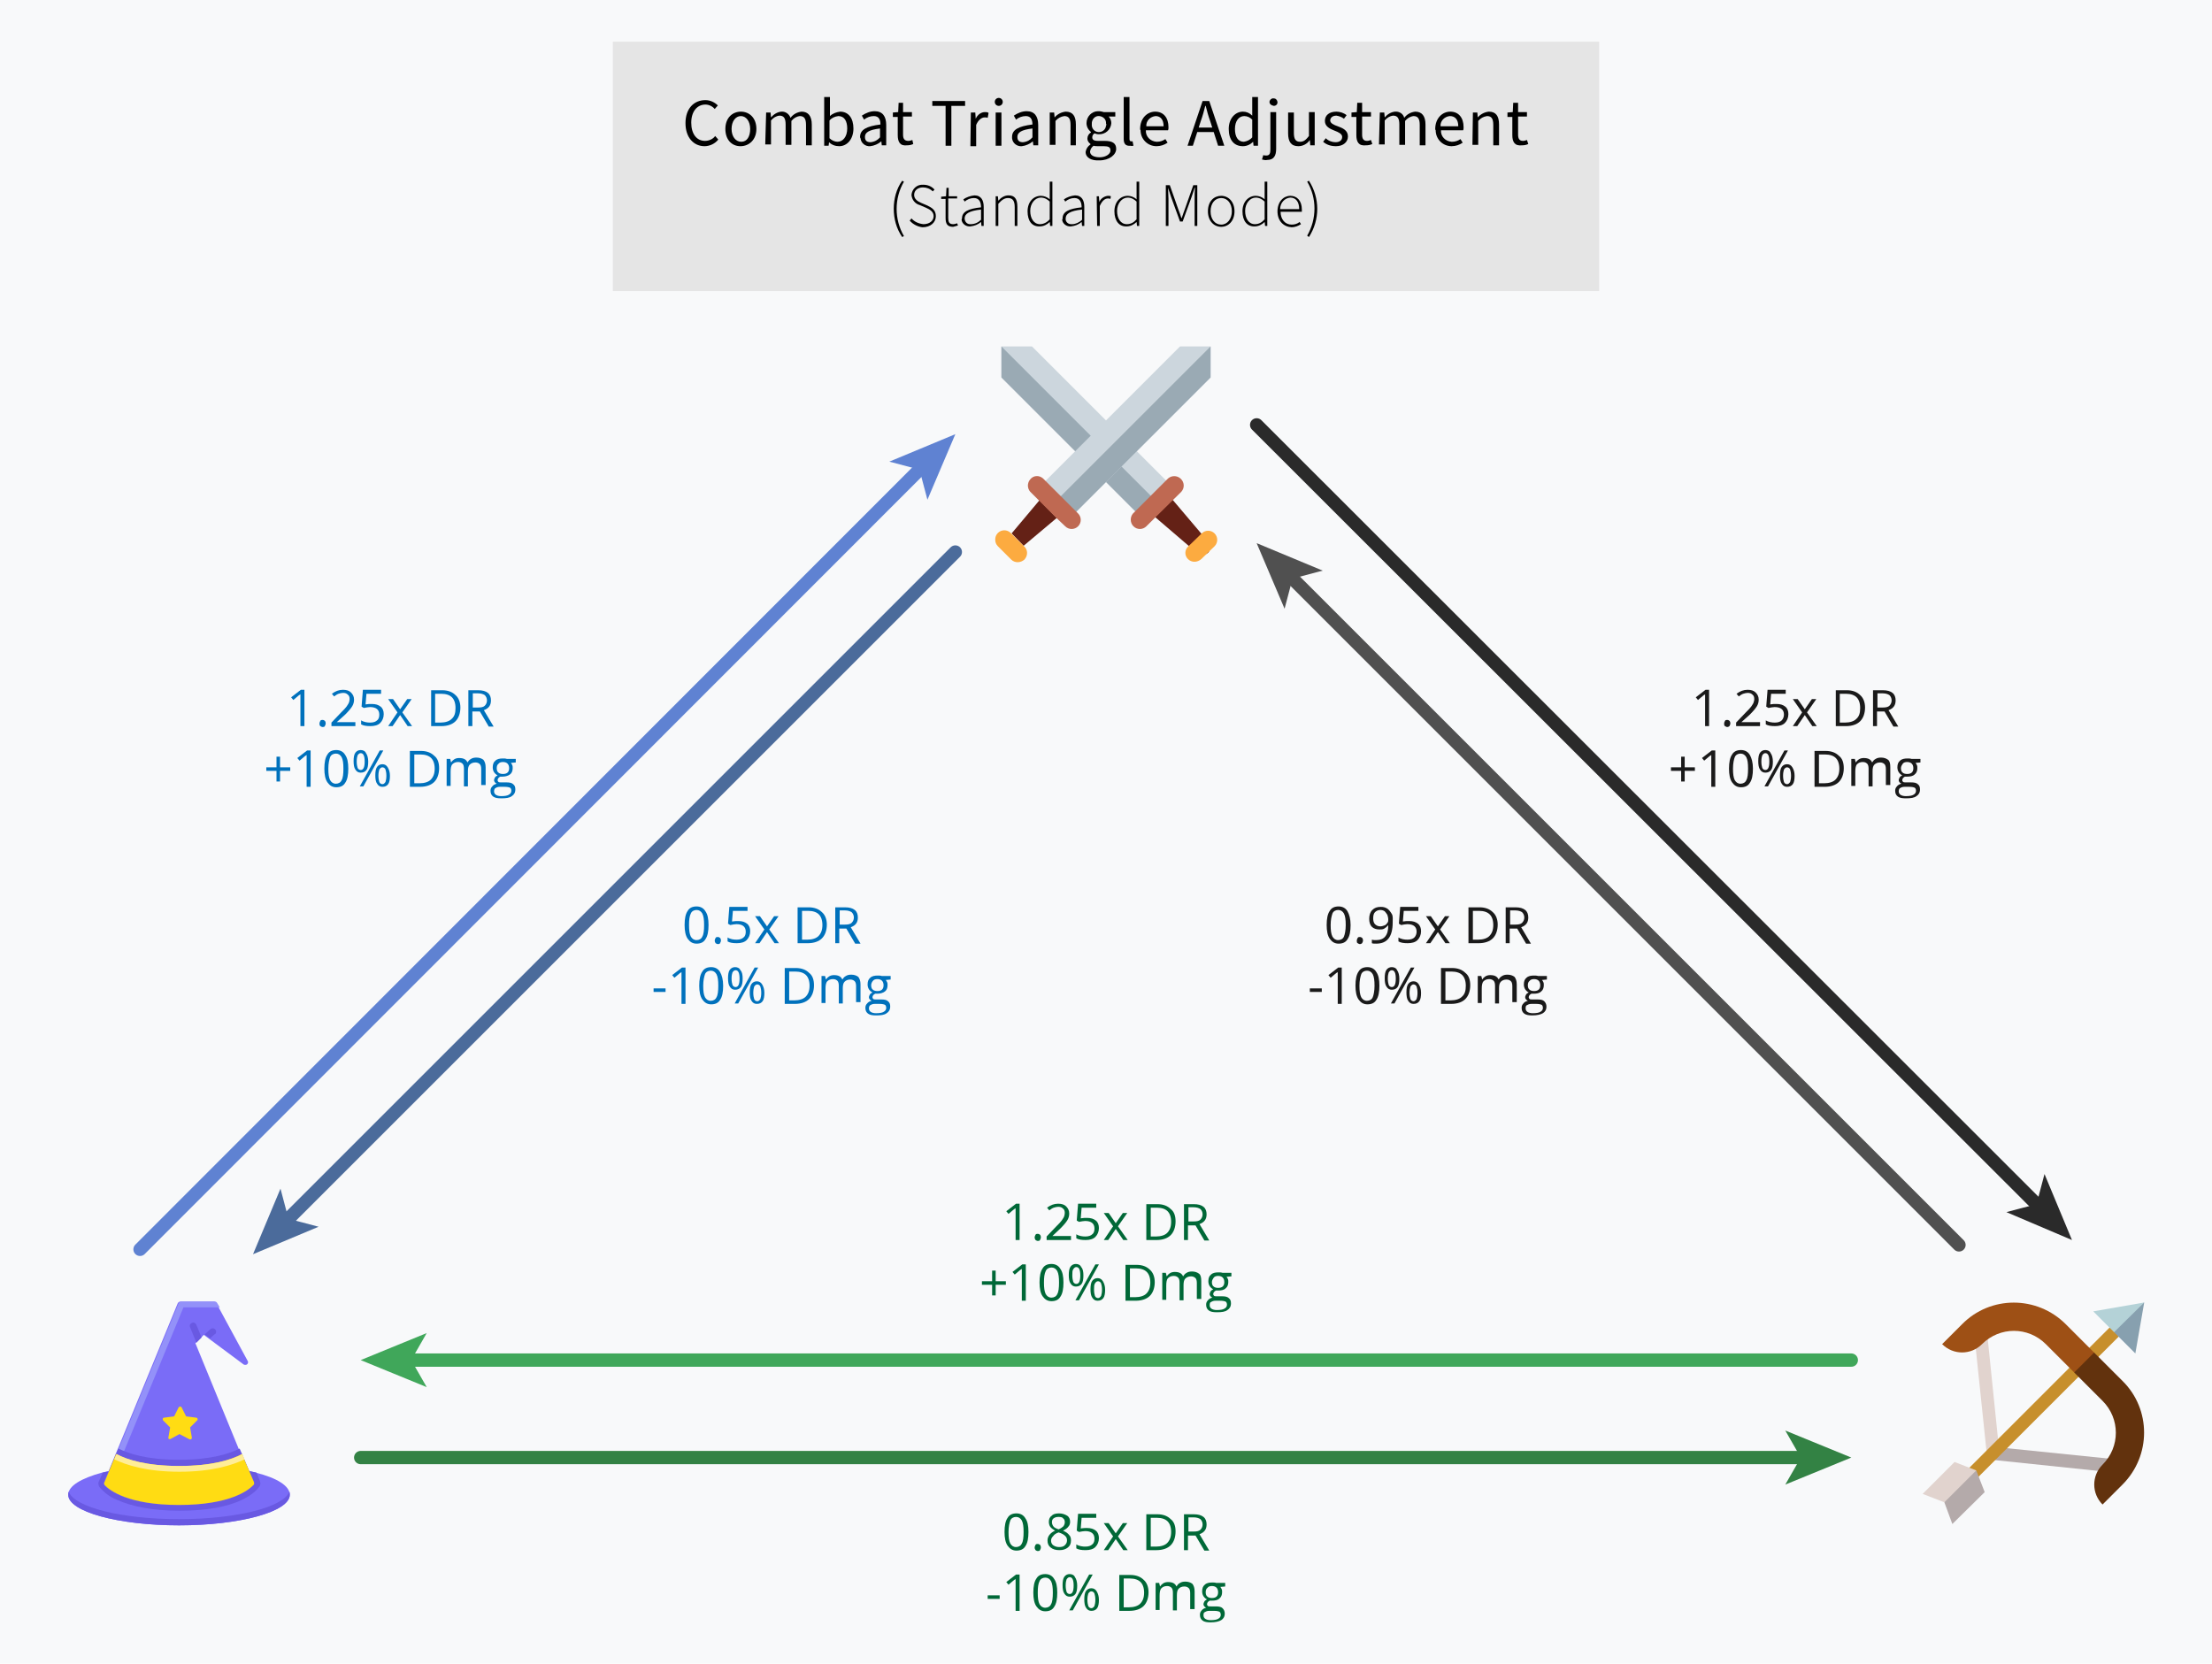 <?xml version="1.0" encoding="utf-8"?>
<!-- Generator: Adobe Illustrator 22.1.0, SVG Export Plug-In . SVG Version: 6.00 Build 0)  -->
<svg version="1.1" id="Layer_1" xmlns="http://www.w3.org/2000/svg" xmlns:xlink="http://www.w3.org/1999/xlink" x="0px" y="0px"
	 viewBox="0 0 499.2 375.5" style="enable-background:new 0 0 499.2 375.5;" xml:space="preserve">
<style type="text/css">
	.st0{fill:#F8F9FA;}
	.st1{fill:#E5E5E5;}
	.st2{opacity:0.98;}
	.st3{fill:none;}
	.st4{fill:none;stroke:#3CA557;stroke-width:3;stroke-linecap:round;stroke-miterlimit:10;}
	.st5{fill:#3CA557;}
	.st6{fill:none;stroke:#2F7F40;stroke-width:3;stroke-linecap:round;stroke-miterlimit:10;}
	.st7{fill:#2F7F40;}
	.st8{enable-background:new    ;}
	.st9{fill:#006837;}
	.st10{fill:none;stroke:#476899;stroke-width:3;stroke-linecap:round;stroke-miterlimit:10;}
	.st11{fill:#476899;}
	.st12{fill:none;stroke:#5C80D1;stroke-width:3;stroke-linecap:round;stroke-miterlimit:10;}
	.st13{fill:#5C80D1;}
	.st14{fill:#0071BC;}
	.st15{fill:none;stroke:#4C4C4C;stroke-width:3;stroke-linecap:round;stroke-miterlimit:10;}
	.st16{fill:#4C4C4C;}
	.st17{fill:none;stroke:#262626;stroke-width:3;stroke-linecap:round;stroke-miterlimit:10;}
	.st18{fill:#262626;}
	.st19{fill:#1A1A1A;}
	.st20{fill:#CCD6DD;}
	.st21{fill:#9AAAB4;}
	.st22{fill:#642116;}
	.st23{fill:#BF6952;}
	.st24{fill:#FCAB40;}
	.st25{fill:#7A6CF7;}
	.st26{fill:#6959E2;}
	.st27{fill:#9391F9;}
	.st28{fill:#FFDC13;}
	.st29{fill:#FFED97;}
	.st30{fill:#E1D3CE;}
	.st31{fill:#B4AAAA;}
	.st32{fill:#C78F2C;}
	.st33{fill:#62320D;}
	.st34{fill:#9E5015;}
	.st35{fill:#87A0AF;}
	.st36{fill:#B4D2D7;}
</style>
<rect class="st0" width="499.2" height="375.5"/>
<rect x="138.3" y="9.4" class="st1" width="222.6" height="56.3"/>
<path d="M154.7,27.8c0-3.3,1.9-5.2,4.5-5.2c1.1,0,2.1,0.5,2.8,1.2l-0.7,0.8c-0.5-0.6-1.3-1-2.1-1c-1.9,0-3.2,1.6-3.2,4.1
	s1.2,4.1,3.1,4.1c0.9,0,1.8-0.4,2.3-1.1l0.7,0.8c-0.7,0.9-1.9,1.5-3.1,1.5C156.6,33,154.7,31.1,154.7,27.8z"/>
<path d="M163.7,29.1c0-2.5,1.6-3.9,3.5-3.9s3.5,1.4,3.5,3.9S169,33,167.1,33S163.7,31.6,163.7,29.1z M169.3,29.1
	c0-1.7-0.9-2.9-2.1-2.9s-2.1,1.2-2.1,2.9s0.9,2.9,2.2,2.9S169.3,30.8,169.3,29.1L169.3,29.1z"/>
<path d="M172.9,25.4h1l0.1,1.1l0,0c0.6-0.7,1.4-1.2,2.3-1.3c0.9-0.1,1.8,0.5,2.1,1.4c0.6-0.8,1.5-1.3,2.5-1.4c1.5,0,2.3,1,2.3,2.9
	v4.7h-1.3v-4.6c0-1.4-0.4-2-1.4-2c-0.8,0.1-1.4,0.5-1.9,1.1v5.4h-1.3v-4.6c0-1.4-0.4-2-1.4-2c-0.8,0.1-1.4,0.5-1.9,1.1v5.4h-1.3
	L172.9,25.4z"/>
<path d="M187.1,32.1L187.1,32.1l-0.1,0.8h-1v-11h1.3v3v1.3c0.6-0.6,1.5-0.9,2.3-1c1.9,0,3,1.5,3,3.8c0,2.5-1.5,4-3.2,4
	C188.5,33,187.7,32.7,187.1,32.1z M191.2,29c0-1.6-0.6-2.8-2-2.8c-0.8,0.1-1.5,0.4-2,1v4c0.5,0.5,1.2,0.8,1.8,0.8
	C190.2,32,191.2,30.9,191.2,29z"/>
<path d="M194.1,30.9c0-1.6,1.4-2.4,4.6-2.8c0-1-0.3-1.9-1.5-1.9c-0.8,0-1.6,0.3-2.2,0.8l-0.5-0.9c0.9-0.6,1.9-1,2.9-1
	c1.8,0,2.6,1.2,2.6,3.1v4.6h-1l-0.1-0.9l0,0c-0.7,0.6-1.6,1-2.5,1.1c-1.1,0.1-2.1-0.7-2.2-1.8C194.1,31.1,194.1,31,194.1,30.9z
	 M198.6,31v-2c-2.5,0.3-3.4,0.9-3.4,1.9s0.6,1.2,1.3,1.2C197.4,32,198.1,31.6,198.6,31L198.6,31z"/>
<path d="M202.6,30.5v-4.1h-1.1v-1l1.2-0.1l0.1-2.1h1v2.1h2v1h-2v4.1c0,0.9,0.3,1.4,1.2,1.4c0.3,0,0.6-0.1,0.9-0.2l0.2,0.9
	c-0.4,0.2-0.9,0.3-1.4,0.3C203.1,33,202.6,32,202.6,30.5z"/>
<path d="M213.5,23.9h-3.1v-1.1h7.4v1.1h-3.1v9h-1.3V23.9z"/>
<path d="M219.1,25.4h1l0.1,1.4l0,0c0.4-0.9,1.2-1.5,2.1-1.5c0.3,0,0.6,0,0.8,0.2l-0.2,1.1c-0.2-0.1-0.5-0.1-0.7-0.1
	c-0.6,0-1.4,0.5-1.9,1.7v4.8H219L219.1,25.4z"/>
<path d="M224.5,23c0-0.5,0.4-0.9,0.9-0.9c0.5,0,0.9,0.4,0.9,0.9s-0.4,0.9-0.9,0.9C224.9,23.9,224.5,23.5,224.5,23L224.5,23z
	 M224.7,25.4h1.3v7.5h-1.3L224.7,25.4z"/>
<path d="M228.4,30.9c0-1.6,1.4-2.4,4.6-2.8c0-1-0.3-1.9-1.5-1.9c-0.8,0-1.6,0.3-2.2,0.8l-0.5-0.9c0.9-0.6,1.9-1,2.9-1
	c1.8,0,2.6,1.2,2.6,3.1v4.6h-1.1l-0.1-0.9l0,0c-0.7,0.6-1.6,1-2.5,1.1c-1.1,0.1-2.1-0.7-2.2-1.8C228.4,31.1,228.4,31,228.4,30.9z
	 M233,31v-2c-2.5,0.3-3.4,0.9-3.4,1.9s0.6,1.2,1.3,1.2C231.8,32,232.5,31.6,233,31z"/>
<path d="M236.9,25.4h1l0.1,1.1l0,0c0.6-0.7,1.5-1.2,2.5-1.3c1.6,0,2.3,1,2.3,2.9v4.7h-1.2v-4.6c0-1.4-0.4-2-1.4-2
	c-0.8,0.1-1.5,0.5-2,1.1v5.4h-1.3L236.9,25.4z"/>
<path d="M245,34.3c0.1-0.7,0.5-1.3,1.1-1.7v-0.1c-0.4-0.3-0.7-0.7-0.7-1.2c0-0.6,0.3-1.1,0.8-1.4v-0.1c-0.6-0.5-1-1.2-1-2
	c0-1.5,1.2-2.7,2.6-2.7c0.1,0,0.1,0,0.2,0c0.4,0,0.7,0.1,1.1,0.2h2.6v1h-1.5c0.4,0.4,0.6,1,0.6,1.5c-0.1,1.5-1.4,2.6-2.9,2.5
	c-0.3,0-0.6-0.1-0.9-0.2c-0.3,0.2-0.5,0.5-0.5,0.9c0,0.5,0.3,0.8,1.3,0.8h1.5c1.7,0,2.6,0.5,2.6,1.8s-1.5,2.6-3.8,2.6
	C246.3,36.3,245,35.6,245,34.3z M250.6,33.9c0-0.7-0.5-0.9-1.5-0.9h-1.3c-0.3,0-0.7,0-1-0.1c-0.4,0.3-0.7,0.7-0.8,1.3
	c0,0.8,0.8,1.3,2.2,1.3S250.7,34.7,250.6,33.9L250.6,33.9z M249.6,27.9c0.1-0.9-0.6-1.6-1.5-1.7c-0.9-0.1-1.6,0.6-1.7,1.5
	c0,0.1,0,0.2,0,0.3c-0.1,0.9,0.5,1.7,1.4,1.8c0.9,0.1,1.7-0.5,1.8-1.4C249.7,28.2,249.7,28,249.6,27.9z"/>
<path d="M253.6,31.4v-9.5h1.3v9.5c0,0.4,0.2,0.5,0.4,0.5c0.1,0,0.2,0,0.3,0l0.2,1c-0.2,0-0.5,0.1-0.7,0
	C254,33,253.6,32.4,253.6,31.4z"/>
<path d="M257.3,29.1c0-2.4,1.6-3.9,3.4-3.9c1.9,0,3,1.4,3,3.5c0,0.2,0,0.5-0.1,0.7h-5c-0.1,1.4,1,2.5,2.4,2.6c0,0,0,0,0.1,0
	c0.7,0,1.3-0.2,1.9-0.6l0.5,0.8c-0.7,0.5-1.6,0.8-2.5,0.8c-2,0-3.6-1.6-3.6-3.6C257.3,29.3,257.3,29.2,257.3,29.1z M262.6,28.5
	c0-1.5-0.7-2.3-1.8-2.3c-1.2,0.1-2.2,1.1-2.1,2.3H262.6z"/>
<path d="M271.4,22.8h1.5l3.4,10.1h-1.4l-1.8-5.6c-0.4-1.1-0.7-2.2-1-3.4h-0.1c-0.3,1.2-0.6,2.3-1,3.4l-1.8,5.6H268L271.4,22.8z
	 M269.8,28.8h4.6v1h-4.6V28.8z"/>
<path d="M277.3,29.1c0-2.4,1.5-3.9,3.2-3.9c0.8,0,1.5,0.3,2.1,0.9l0-1.3v-2.9h1.3v11h-1l-0.1-0.9l0,0c-0.6,0.6-1.4,1-2.3,1
	C278.5,33,277.3,31.6,277.3,29.1z M282.6,31v-4c-0.5-0.5-1.1-0.8-1.8-0.8c-1.2,0-2.1,1.1-2.1,2.9s0.7,2.9,2,2.9
	C281.4,31.9,282.1,31.6,282.6,31z"/>
<path d="M284.8,36l0.3-1c0.2,0.1,0.5,0.1,0.7,0.1c0.8,0,0.9-0.6,0.9-1.5v-8.3h1.3v8.3c0,1.5-0.5,2.5-2,2.5
	C285.6,36.2,285.2,36.1,284.8,36z M286.5,23c0-0.4,0.4-0.8,0.8-0.8c0,0,0,0,0.1,0c0.5,0,0.8,0.3,0.9,0.8c0,0,0,0,0,0.1
	c0,0.5-0.4,0.8-0.8,0.8c0,0,0,0,0,0C286.9,23.8,286.5,23.5,286.5,23C286.5,23,286.5,23,286.5,23z"/>
<path d="M290.7,30.1v-4.7h1.3V30c0,1.4,0.4,2,1.4,2c0.8,0,1.3-0.4,2-1.3v-5.4h1.3v7.5h-1l-0.1-1.2l0,0C295,32.5,294,33,293,33
	C291.4,33,290.7,32,290.7,30.1z"/>
<path d="M298.6,32l0.6-0.8c0.6,0.6,1.4,0.9,2.2,0.9c1,0,1.5-0.5,1.5-1.2s-0.9-1.1-1.7-1.4c-1-0.4-2.2-0.9-2.2-2.2s1-2.1,2.6-2.1
	c0.8,0,1.7,0.3,2.3,0.8l-0.6,0.8c-0.5-0.4-1.1-0.6-1.7-0.7c-0.9,0-1.4,0.5-1.4,1.1s0.8,1,1.7,1.3c1.1,0.4,2.3,0.9,2.3,2.3
	c0,1.2-1,2.2-2.7,2.2C300.4,33,299.4,32.7,298.6,32z"/>
<path d="M306.1,30.5v-4.1H305v-1l1.2-0.1l0.1-2.1h1.1v2.1h2v1h-2v4.1c0,0.9,0.3,1.4,1.1,1.4c0.3,0,0.6-0.1,0.9-0.2l0.3,0.9
	c-0.4,0.2-0.9,0.3-1.4,0.3C306.6,33,306.1,32,306.1,30.5z"/>
<path d="M311.4,25.4h1l0.1,1.1l0,0c0.6-0.7,1.4-1.2,2.3-1.3c1-0.1,1.9,0.5,2.1,1.4c0.6-0.8,1.5-1.3,2.5-1.4c1.5,0,2.3,1,2.3,2.9v4.7
	h-1.3v-4.6c0-1.4-0.4-2-1.4-2c-0.8,0.1-1.4,0.5-1.9,1.1v5.4h-1.3v-4.6c0-1.4-0.4-2-1.4-2c-0.8,0.1-1.4,0.5-1.9,1.1v5.4h-1.3
	L311.4,25.4z"/>
<path d="M323.9,29.1c0-2.4,1.6-3.9,3.4-3.9c1.9,0,3,1.4,3,3.5c0,0.2,0,0.5-0.1,0.7h-5c-0.1,1.4,1,2.5,2.4,2.6c0,0,0,0,0.1,0
	c0.7,0,1.3-0.2,1.9-0.6l0.5,0.8c-0.7,0.5-1.6,0.8-2.5,0.8c-2,0-3.6-1.6-3.6-3.6C323.9,29.3,323.9,29.2,323.9,29.1z M329.1,28.5
	c0-1.5-0.7-2.3-1.9-2.3c-1.2,0.1-2.2,1.1-2.1,2.3H329.1z"/>
<path d="M332.4,25.4h1l0.1,1.1h0c0.6-0.7,1.5-1.2,2.5-1.3c1.6,0,2.3,1,2.3,2.9v4.7h-1.3v-4.6c0-1.4-0.4-2-1.4-2
	c-0.8,0.1-1.5,0.5-2,1.1v5.4h-1.3L332.4,25.4z"/>
<path d="M341.3,30.5v-4.1h-1.1v-1l1.2-0.1l0.1-2.1h1.1v2.1h2v1h-2v4.1c0,0.9,0.3,1.4,1.1,1.4c0.3,0,0.6-0.1,0.9-0.2l0.3,0.9
	c-0.4,0.2-0.9,0.3-1.4,0.3C341.8,33,341.3,32,341.3,30.5z"/>
<path d="M201.7,47.1c0-2.2,0.6-4.5,1.9-6.3l0.4,0.2c-2.2,3.8-2.2,8.5,0,12.3l-0.4,0.2C202.3,51.6,201.7,49.4,201.7,47.1z"/>
<path d="M205.3,49.8l0.4-0.5c0.7,0.8,1.7,1.2,2.7,1.3c1.4,0,2.3-0.8,2.3-1.8s-0.8-1.5-1.7-1.9l-1.4-0.6c-1.1-0.3-1.8-1.2-1.9-2.3
	c0.1-1.3,1.2-2.4,2.6-2.3c0,0,0.1,0,0.1,0c1,0,1.9,0.4,2.5,1.1l-0.4,0.4c-0.6-0.6-1.4-0.9-2.2-0.9c-1.2,0-2,0.7-2,1.7
	s0.9,1.5,1.6,1.8l1.4,0.6c1,0.5,1.9,1,1.9,2.4s-1.2,2.5-3,2.5C207.2,51.2,206.1,50.7,205.3,49.8z"/>
<path d="M213.4,49.2v-4.3h-1v-0.5l1.1-0.1l0.1-1.9h0.5v1.9h1.9v0.5H214v4.4c0,0.9,0.2,1.4,1.1,1.4c0.3,0,0.6-0.1,0.9-0.2l0.2,0.5
	c-0.4,0.1-0.7,0.2-1.1,0.3C213.7,51.2,213.4,50.4,213.4,49.2z"/>
<path d="M217.1,49.3c0-1.5,1.4-2.2,4.3-2.5c0-1-0.3-2.1-1.6-2.1c-0.8,0-1.5,0.3-2.1,0.8l-0.3-0.5c0.7-0.5,1.6-0.8,2.5-0.9
	c1.6,0,2.1,1.2,2.1,2.6V51h-0.5l-0.1-0.9l0,0c-0.7,0.6-1.5,0.9-2.4,1c-1,0.1-1.9-0.6-2-1.5C217.1,49.5,217,49.4,217.1,49.3z
	 M221.4,49.6v-2.3c-2.8,0.3-3.7,1-3.7,2c0,0.7,0.5,1.3,1.2,1.3c0.1,0,0.2,0,0.2,0C220,50.6,220.8,50.2,221.4,49.6z"/>
<path d="M224.7,44.3h0.5l0.1,1l0,0c0.6-0.7,1.4-1.2,2.3-1.2c1.4,0,2,0.8,2,2.6V51H229v-4.2c0-1.4-0.4-2.1-1.5-2.1
	c-0.8,0-1.4,0.4-2.2,1.3V51h-0.6L224.7,44.3z"/>
<path d="M231.9,47.7c0-2.2,1.4-3.5,3-3.5c0.7,0,1.5,0.3,2,0.8v-1.2v-2.8h0.6V51h-0.5l-0.1-0.9l0,0c-0.6,0.6-1.4,1-2.2,1
	C232.9,51.2,231.9,49.9,231.9,47.7z M236.9,49.5v-4c-0.5-0.5-1.2-0.9-2-0.9c-1.3,0-2.4,1.3-2.4,3s0.8,3,2.2,3
	C235.5,50.6,236.3,50.2,236.9,49.5L236.9,49.5z"/>
<path d="M239.8,49.3c0-1.5,1.4-2.2,4.3-2.5c0-1-0.3-2.1-1.6-2.1c-0.8,0-1.5,0.3-2.1,0.8l-0.3-0.5c0.7-0.5,1.6-0.8,2.5-0.9
	c1.6,0,2.1,1.2,2.1,2.6V51h-0.5l-0.1-0.9l0,0c-0.7,0.6-1.5,0.9-2.4,1c-1,0.1-1.9-0.6-2-1.5C239.8,49.5,239.8,49.4,239.8,49.3z
	 M244.2,49.6v-2.3c-2.8,0.3-3.7,1-3.7,2c-0.1,0.7,0.5,1.3,1.2,1.3c0.1,0,0.2,0,0.3,0C242.7,50.6,243.6,50.2,244.2,49.6z"/>
<path d="M247.5,44.3h0.5l0.1,1.3l0,0c0.3-0.8,1.1-1.3,1.9-1.4c0.2,0,0.5,0,0.7,0.1l-0.1,0.6c-0.2-0.1-0.4-0.1-0.6-0.1
	c-0.6,0-1.3,0.5-1.8,1.7V51h-0.6L247.5,44.3z"/>
<path d="M251.5,47.7c0-2.2,1.4-3.5,3-3.5c0.7,0,1.5,0.3,2,0.8v-1.2v-2.8h0.6V51h-0.5l-0.1-0.9l0,0c-0.6,0.6-1.4,1-2.2,1
	C252.6,51.2,251.5,49.9,251.5,47.7z M256.5,49.5v-4c-0.5-0.5-1.2-0.9-2-0.9c-1.3,0-2.4,1.3-2.4,3s0.8,3,2.2,3
	C255.2,50.6,255.9,50.2,256.5,49.5L256.5,49.5z"/>
<path d="M263.1,41.8h0.9l1.9,5.4c0.3,0.7,0.5,1.4,0.7,2h0.1c0.2-0.7,0.5-1.4,0.7-2l1.9-5.4h0.9V51h-0.6v-6.1c0-0.8,0-1.7,0.1-2.5
	h-0.1l-0.7,2.1l-2,5.5h-0.6l-2-5.5l-0.7-2.1l0,0c0,0.8,0.1,1.7,0.1,2.5V51h-0.6L263.1,41.8z"/>
<path d="M272.6,47.7c0-2.3,1.4-3.5,3-3.5s3,1.3,3,3.5s-1.4,3.5-3,3.5S272.6,49.9,272.6,47.7z M278,47.7c0-1.8-1-3-2.4-3
	s-2.4,1.2-2.4,3s1,3,2.4,3S278,49.4,278,47.7z"/>
<path d="M280.4,47.7c0-2.2,1.4-3.5,3-3.5c0.7,0,1.5,0.3,2,0.8v-1.2v-2.8h0.6V51h-0.5l-0.1-0.9l0,0c-0.6,0.6-1.4,1-2.2,1
	C281.5,51.2,280.4,49.9,280.4,47.7z M285.4,49.5v-4c-0.5-0.5-1.2-0.9-2-0.9c-1.3,0-2.4,1.3-2.4,3s0.8,3,2.2,3
	C284.1,50.6,284.8,50.2,285.4,49.5L285.4,49.5z"/>
<path d="M288.3,47.7c0-2.2,1.4-3.5,2.9-3.5s2.6,1.1,2.6,3.1c0,0.2,0,0.3,0,0.5H289c0,1.7,1,2.9,2.5,2.9c0.7,0,1.3-0.2,1.8-0.6
	l0.3,0.5c-0.6,0.4-1.4,0.7-2.1,0.7C289.7,51.2,288.3,49.9,288.3,47.7z M293.2,47.2c0-1.7-0.8-2.6-2-2.6c-1.3,0.1-2.3,1.2-2.3,2.6
	H293.2z"/>
<path d="M295,53.2c2.2-3.8,2.2-8.5,0-12.2l0.4-0.2c2.5,3.9,2.5,8.8,0,12.7L295,53.2z"/>
<g class="st2">
	<line class="st4" x1="92" y1="307" x2="417.8" y2="307"/>
	<polygon class="st5" points="81.4,307 96.3,313.1 92.8,307 96.3,300.9 	"/>
</g>
<g class="st2">
	<line class="st6" x1="81.4" y1="329" x2="407.2" y2="329"/>
	<polygon class="st7" points="417.8,329 402.9,335.1 406.4,329 402.9,322.9 	"/>
</g>
<g class="st8">
	<path class="st9" d="M230.1,279.9h-0.9v-5.8c0-0.5,0-0.9,0-1.4c-0.1,0.1-0.2,0.2-0.3,0.2c-0.1,0.1-0.5,0.4-1.3,1.1l-0.5-0.6
		l2.2-1.7h0.8V279.9z"/>
	<path class="st9" d="M233.5,279.3c0-0.2,0.1-0.4,0.2-0.6s0.3-0.2,0.5-0.2c0.2,0,0.4,0.1,0.5,0.2s0.2,0.3,0.2,0.6
		c0,0.2-0.1,0.4-0.2,0.6s-0.3,0.2-0.5,0.2c-0.2,0-0.3-0.1-0.5-0.2C233.6,279.7,233.5,279.6,233.5,279.3z"/>
	<path class="st9" d="M241.6,279.9h-5.4v-0.8l2.1-2.2c0.7-0.7,1.1-1.1,1.3-1.4s0.4-0.6,0.5-0.8s0.2-0.6,0.2-0.9c0-0.4-0.1-0.8-0.4-1
		c-0.3-0.3-0.6-0.4-1.1-0.4c-0.3,0-0.7,0.1-1,0.2s-0.6,0.3-1,0.6l-0.5-0.6c0.8-0.6,1.6-0.9,2.5-0.9c0.8,0,1.4,0.2,1.8,0.6
		c0.4,0.4,0.7,0.9,0.7,1.6c0,0.5-0.1,1-0.4,1.5c-0.3,0.5-0.8,1.1-1.6,1.9l-1.8,1.7v0h4.2V279.9z"/>
	<path class="st9" d="M245.3,274.9c0.9,0,1.5,0.2,2,0.6c0.5,0.4,0.7,1,0.7,1.7c0,0.8-0.3,1.5-0.8,2c-0.5,0.5-1.3,0.7-2.2,0.7
		c-0.9,0-1.6-0.1-2.1-0.4v-0.9c0.3,0.2,0.6,0.3,1,0.4s0.8,0.1,1.1,0.1c0.7,0,1.2-0.2,1.5-0.5c0.4-0.3,0.5-0.8,0.5-1.3
		c0-1.1-0.7-1.7-2.1-1.7c-0.4,0-0.8,0.1-1.4,0.2l-0.5-0.3l0.3-3.8h4.1v0.9h-3.3l-0.2,2.4C244.5,274.9,244.9,274.9,245.3,274.9z"/>
	<path class="st9" d="M251.2,276.8l-2.1-3h1.1l1.6,2.3l1.6-2.3h1l-2.1,3l2.2,3.1h-1l-1.7-2.5l-1.7,2.5h-1L251.2,276.8z"/>
	<path class="st9" d="M265.3,275.7c0,1.3-0.4,2.4-1.1,3.1c-0.7,0.7-1.8,1.1-3.2,1.1h-2.3v-8.1h2.5c1.3,0,2.3,0.4,3,1.1
		C265,273.5,265.3,274.5,265.3,275.7z M264.3,275.8c0-1.1-0.3-1.9-0.8-2.4c-0.5-0.5-1.3-0.8-2.4-0.8h-1.4v6.5h1.2
		c1.1,0,2-0.3,2.5-0.8C264,277.7,264.3,276.9,264.3,275.8z"/>
	<path class="st9" d="M268.1,276.5v3.4h-0.9v-8.1h2.2c1,0,1.7,0.2,2.2,0.6c0.5,0.4,0.7,1,0.7,1.7c0,1.1-0.5,1.8-1.6,2.2l2.2,3.7
		h-1.1l-2-3.4H268.1z M268.1,275.7h1.3c0.7,0,1.2-0.1,1.5-0.4c0.3-0.3,0.5-0.7,0.5-1.2c0-0.5-0.2-0.9-0.5-1.2
		c-0.3-0.2-0.8-0.4-1.5-0.4h-1.2V275.7z"/>
</g>
<g class="st8">
	<path class="st9" d="M224.7,289.2h2.3v0.8h-2.3v2.4h-0.8v-2.4h-2.3v-0.8h2.3v-2.4h0.8V289.2z"/>
	<path class="st9" d="M231.5,293.6h-0.9v-5.8c0-0.5,0-0.9,0-1.4c-0.1,0.1-0.2,0.2-0.3,0.2c-0.1,0.1-0.5,0.4-1.3,1.1l-0.5-0.6
		l2.2-1.7h0.8V293.6z"/>
	<path class="st9" d="M240,289.5c0,1.4-0.2,2.5-0.7,3.2c-0.4,0.7-1.1,1-2,1c-0.9,0-1.5-0.4-2-1.1c-0.5-0.7-0.7-1.8-0.7-3.1
		c0-1.4,0.2-2.5,0.7-3.2c0.4-0.7,1.1-1,2-1c0.9,0,1.6,0.4,2,1.1C239.8,287.1,240,288.1,240,289.5z M235.6,289.5c0,1.2,0.1,2,0.4,2.6
		c0.3,0.5,0.7,0.8,1.3,0.8c0.6,0,1.1-0.3,1.3-0.8c0.3-0.5,0.4-1.4,0.4-2.6s-0.1-2-0.4-2.6c-0.3-0.5-0.7-0.8-1.3-0.8
		c-0.6,0-1.1,0.3-1.3,0.8C235.7,287.5,235.6,288.3,235.6,289.5z"/>
	<path class="st9" d="M244.5,287.9c0,0.8-0.1,1.5-0.4,1.9s-0.7,0.6-1.3,0.6c-0.5,0-0.9-0.2-1.2-0.7c-0.3-0.4-0.4-1.1-0.4-1.9
		c0-0.8,0.1-1.5,0.4-1.9c0.3-0.4,0.7-0.6,1.2-0.6c0.5,0,1,0.2,1.2,0.7C244.4,286.4,244.5,287.1,244.5,287.9z M242,287.9
		c0,0.6,0.1,1.1,0.2,1.4c0.1,0.3,0.4,0.5,0.7,0.5c0.6,0,0.9-0.6,0.9-1.9c0-1.3-0.3-1.9-0.9-1.9c-0.3,0-0.5,0.2-0.7,0.5
		C242,286.8,242,287.2,242,287.9z M248,285.4l-4.5,8.1h-0.8l4.5-8.1H248z M249.4,291.1c0,0.8-0.1,1.5-0.4,1.9
		c-0.3,0.4-0.7,0.6-1.3,0.6c-0.5,0-0.9-0.2-1.2-0.7c-0.3-0.4-0.4-1.1-0.4-1.9c0-0.8,0.1-1.5,0.4-1.9c0.3-0.4,0.7-0.6,1.2-0.6
		c0.5,0,0.9,0.2,1.2,0.7S249.4,290.3,249.4,291.1z M246.9,291.1c0,0.6,0.1,1.1,0.2,1.4c0.1,0.3,0.4,0.5,0.7,0.5s0.5-0.2,0.7-0.5
		c0.1-0.3,0.2-0.8,0.2-1.4c0-0.6-0.1-1.1-0.2-1.4c-0.1-0.3-0.4-0.5-0.7-0.5s-0.5,0.2-0.7,0.5C246.9,290,246.9,290.5,246.9,291.1z"/>
	<path class="st9" d="M260.6,289.4c0,1.3-0.4,2.4-1.1,3.1c-0.7,0.7-1.8,1.1-3.2,1.1h-2.3v-8.1h2.5c1.3,0,2.3,0.4,3,1.1
		C260.2,287.2,260.6,288.2,260.6,289.4z M259.6,289.5c0-1.1-0.3-1.9-0.8-2.4c-0.5-0.5-1.3-0.8-2.4-0.8H255v6.5h1.2
		c1.1,0,2-0.3,2.5-0.8C259.3,291.4,259.6,290.6,259.6,289.5z"/>
	<path class="st9" d="M270.1,293.6v-4c0-0.5-0.1-0.9-0.3-1.1s-0.5-0.4-1-0.4c-0.6,0-1,0.2-1.3,0.5c-0.3,0.3-0.4,0.8-0.4,1.5v3.4
		h-0.9v-4c0-0.5-0.1-0.9-0.3-1.1s-0.5-0.4-1-0.4c-0.6,0-1,0.2-1.3,0.5c-0.3,0.3-0.4,0.9-0.4,1.7v3.2h-0.9v-6.1h0.8l0.2,0.8h0
		c0.2-0.3,0.4-0.5,0.7-0.7c0.3-0.2,0.7-0.3,1.1-0.3c1,0,1.6,0.3,1.9,1h0c0.2-0.3,0.4-0.6,0.8-0.8c0.3-0.2,0.7-0.3,1.2-0.3
		c0.7,0,1.2,0.2,1.6,0.5s0.5,0.9,0.5,1.7v4H270.1z"/>
	<path class="st9" d="M277.9,287.5v0.6l-1.1,0.1c0.1,0.1,0.2,0.3,0.3,0.5c0.1,0.2,0.1,0.4,0.1,0.7c0,0.6-0.2,1.1-0.6,1.4
		c-0.4,0.4-1,0.5-1.7,0.5c-0.2,0-0.4,0-0.5,0c-0.4,0.2-0.6,0.5-0.6,0.8c0,0.2,0.1,0.3,0.2,0.4s0.4,0.1,0.7,0.1h1.1
		c0.7,0,1.2,0.1,1.5,0.4c0.4,0.3,0.5,0.7,0.5,1.2c0,0.7-0.3,1.2-0.8,1.5c-0.5,0.4-1.3,0.5-2.4,0.5c-0.8,0-1.4-0.1-1.8-0.4
		c-0.4-0.3-0.6-0.7-0.6-1.3c0-0.4,0.1-0.7,0.4-1c0.2-0.3,0.6-0.5,1-0.6c-0.2-0.1-0.3-0.2-0.4-0.3s-0.2-0.3-0.2-0.5
		c0-0.2,0.1-0.4,0.2-0.6s0.3-0.3,0.6-0.5c-0.3-0.1-0.6-0.4-0.8-0.7c-0.2-0.3-0.3-0.7-0.3-1.1c0-0.7,0.2-1.2,0.6-1.5
		c0.4-0.4,1-0.5,1.7-0.5c0.3,0,0.6,0,0.9,0.1H277.9z M273,294.6c0,0.3,0.1,0.6,0.4,0.8s0.7,0.3,1.2,0.3c0.8,0,1.4-0.1,1.7-0.3
		c0.4-0.2,0.6-0.5,0.6-0.9c0-0.3-0.1-0.6-0.3-0.7s-0.6-0.2-1.2-0.2h-1.1c-0.4,0-0.7,0.1-1,0.3C273.1,293.9,273,294.2,273,294.6z
		 M273.5,289.4c0,0.4,0.1,0.8,0.4,1c0.2,0.2,0.6,0.3,1,0.3c0.9,0,1.4-0.4,1.4-1.3c0-0.9-0.5-1.4-1.4-1.4c-0.4,0-0.8,0.1-1,0.4
		S273.5,289,273.5,289.4z"/>
</g>
<g class="st8">
	<path class="st9" d="M232.1,345.8c0,1.4-0.2,2.5-0.7,3.2c-0.4,0.7-1.1,1-2,1c-0.9,0-1.5-0.4-2-1.1c-0.5-0.7-0.7-1.8-0.7-3.1
		c0-1.4,0.2-2.5,0.7-3.2c0.4-0.7,1.1-1,2-1c0.9,0,1.6,0.4,2,1.1C231.9,343.4,232.1,344.4,232.1,345.8z M227.6,345.8
		c0,1.2,0.1,2,0.4,2.6c0.3,0.5,0.7,0.8,1.3,0.8c0.6,0,1.1-0.3,1.3-0.8c0.3-0.5,0.4-1.4,0.4-2.6s-0.1-2-0.4-2.6
		c-0.3-0.5-0.7-0.8-1.3-0.8c-0.6,0-1.1,0.3-1.3,0.8C227.8,343.8,227.6,344.6,227.6,345.8z"/>
	<path class="st9" d="M233.5,349.3c0-0.2,0.1-0.4,0.2-0.6s0.3-0.2,0.5-0.2c0.2,0,0.4,0.1,0.5,0.2s0.2,0.3,0.2,0.6
		c0,0.2-0.1,0.4-0.2,0.6s-0.3,0.2-0.5,0.2c-0.2,0-0.3-0.1-0.5-0.2C233.6,349.7,233.5,349.6,233.5,349.3z"/>
	<path class="st9" d="M239,341.6c0.7,0,1.3,0.2,1.8,0.5s0.7,0.8,0.7,1.4c0,0.4-0.1,0.8-0.4,1.1c-0.2,0.3-0.6,0.6-1.2,0.9
		c0.7,0.3,1.1,0.6,1.4,1c0.3,0.3,0.4,0.7,0.4,1.2c0,0.7-0.2,1.2-0.7,1.6c-0.5,0.4-1.1,0.6-1.9,0.6c-0.9,0-1.5-0.2-2-0.6
		c-0.5-0.4-0.7-0.9-0.7-1.6c0-0.9,0.6-1.7,1.7-2.2c-0.5-0.3-0.9-0.6-1.1-0.9s-0.3-0.7-0.3-1.1c0-0.6,0.2-1.1,0.7-1.4
		C237.6,341.8,238.2,341.6,239,341.6z M237.2,347.8c0,0.4,0.2,0.8,0.5,1c0.3,0.2,0.7,0.4,1.3,0.4c0.6,0,1-0.1,1.3-0.4
		c0.3-0.3,0.5-0.6,0.5-1.1c0-0.4-0.1-0.7-0.4-1c-0.3-0.3-0.8-0.6-1.5-0.8c-0.6,0.2-1,0.5-1.2,0.8
		C237.3,347.1,237.2,347.4,237.2,347.8z M238.9,342.4c-0.5,0-0.8,0.1-1.1,0.3s-0.4,0.5-0.4,0.9c0,0.3,0.1,0.6,0.3,0.9
		s0.6,0.5,1.2,0.7c0.5-0.2,0.9-0.5,1.1-0.7c0.2-0.3,0.3-0.6,0.3-0.9c0-0.4-0.1-0.7-0.4-0.9C239.8,342.5,239.4,342.4,238.9,342.4z"/>
	<path class="st9" d="M245.3,344.9c0.9,0,1.5,0.2,2,0.6c0.5,0.4,0.7,1,0.7,1.7c0,0.8-0.3,1.5-0.8,2c-0.5,0.5-1.3,0.7-2.2,0.7
		c-0.9,0-1.6-0.1-2.1-0.4v-0.9c0.3,0.2,0.6,0.3,1,0.4s0.8,0.1,1.1,0.1c0.7,0,1.2-0.2,1.5-0.5c0.4-0.3,0.5-0.8,0.5-1.3
		c0-1.1-0.7-1.7-2.1-1.7c-0.4,0-0.8,0.1-1.4,0.2l-0.5-0.3l0.3-3.8h4.1v0.9h-3.3l-0.2,2.4C244.5,344.9,244.9,344.9,245.3,344.9z"/>
	<path class="st9" d="M251.2,346.8l-2.1-3h1.1l1.6,2.3l1.6-2.3h1l-2.1,3l2.2,3.1h-1l-1.7-2.5l-1.7,2.5h-1L251.2,346.8z"/>
	<path class="st9" d="M265.3,345.7c0,1.3-0.4,2.4-1.1,3.1c-0.7,0.7-1.8,1.1-3.2,1.1h-2.3v-8.1h2.5c1.3,0,2.3,0.4,3,1.1
		C265,343.5,265.3,344.5,265.3,345.7z M264.3,345.8c0-1.1-0.3-1.9-0.8-2.4c-0.5-0.5-1.3-0.8-2.4-0.8h-1.4v6.5h1.2
		c1.1,0,2-0.3,2.5-0.8C264,347.7,264.3,346.9,264.3,345.8z"/>
	<path class="st9" d="M268.1,346.5v3.4h-0.9v-8.1h2.2c1,0,1.7,0.2,2.2,0.6c0.5,0.4,0.7,1,0.7,1.7c0,1.1-0.5,1.8-1.6,2.2l2.2,3.7
		h-1.1l-2-3.4H268.1z M268.1,345.7h1.3c0.7,0,1.2-0.1,1.5-0.4c0.3-0.3,0.5-0.7,0.5-1.2c0-0.5-0.2-0.9-0.5-1.2
		c-0.3-0.2-0.8-0.4-1.5-0.4h-1.2V345.7z"/>
</g>
<g class="st8">
	<path class="st9" d="M222.9,360.9v-0.8h2.7v0.8H222.9z"/>
	<path class="st9" d="M230.1,363.6h-0.9v-5.8c0-0.5,0-0.9,0-1.4c-0.1,0.1-0.2,0.2-0.3,0.2c-0.1,0.1-0.5,0.4-1.3,1.1l-0.5-0.6
		l2.2-1.7h0.8V363.6z"/>
	<path class="st9" d="M238.6,359.5c0,1.4-0.2,2.5-0.7,3.2c-0.4,0.7-1.1,1-2,1c-0.9,0-1.5-0.4-2-1.1c-0.5-0.7-0.7-1.8-0.7-3.1
		c0-1.4,0.2-2.5,0.7-3.2c0.4-0.7,1.1-1,2-1c0.9,0,1.6,0.4,2,1.1C238.4,357.1,238.6,358.1,238.6,359.5z M234.2,359.5
		c0,1.2,0.1,2,0.4,2.6c0.3,0.5,0.7,0.8,1.3,0.8c0.6,0,1.1-0.3,1.3-0.8c0.3-0.5,0.4-1.4,0.4-2.6s-0.1-2-0.4-2.6
		c-0.3-0.5-0.7-0.8-1.3-0.8c-0.6,0-1.1,0.3-1.3,0.8C234.3,357.5,234.2,358.3,234.2,359.5z"/>
	<path class="st9" d="M243.1,357.9c0,0.8-0.1,1.5-0.4,1.9s-0.7,0.6-1.3,0.6c-0.5,0-0.9-0.2-1.2-0.7c-0.3-0.4-0.4-1.1-0.4-1.9
		c0-0.8,0.1-1.5,0.4-1.9c0.3-0.4,0.7-0.6,1.2-0.6c0.5,0,1,0.2,1.2,0.7C242.9,356.4,243.1,357.1,243.1,357.9z M240.5,357.9
		c0,0.6,0.1,1.1,0.2,1.4c0.1,0.3,0.4,0.5,0.7,0.5c0.6,0,0.9-0.6,0.9-1.9c0-1.3-0.3-1.9-0.9-1.9c-0.3,0-0.5,0.2-0.7,0.5
		C240.6,356.8,240.5,357.2,240.5,357.9z M246.6,355.4l-4.5,8.1h-0.8l4.5-8.1H246.6z M248,361.1c0,0.8-0.1,1.5-0.4,1.9
		c-0.3,0.4-0.7,0.6-1.3,0.6c-0.5,0-0.9-0.2-1.2-0.7c-0.3-0.4-0.4-1.1-0.4-1.9c0-0.8,0.1-1.5,0.4-1.9c0.3-0.4,0.7-0.6,1.2-0.6
		c0.5,0,0.9,0.2,1.2,0.7S248,360.3,248,361.1z M245.4,361.1c0,0.6,0.1,1.1,0.2,1.4c0.1,0.3,0.4,0.5,0.7,0.5s0.5-0.2,0.7-0.5
		c0.1-0.3,0.2-0.8,0.2-1.4c0-0.6-0.1-1.1-0.2-1.4c-0.1-0.3-0.4-0.5-0.7-0.5s-0.5,0.2-0.7,0.5C245.5,360,245.4,360.5,245.4,361.1z"/>
	<path class="st9" d="M259.2,359.4c0,1.3-0.4,2.4-1.1,3.1c-0.7,0.7-1.8,1.1-3.2,1.1h-2.3v-8.1h2.5c1.3,0,2.3,0.4,3,1.1
		C258.8,357.2,259.2,358.2,259.2,359.4z M258.2,359.5c0-1.1-0.3-1.9-0.8-2.4c-0.5-0.5-1.3-0.8-2.4-0.8h-1.4v6.5h1.2
		c1.1,0,2-0.3,2.5-0.8C257.9,361.4,258.2,360.6,258.2,359.5z"/>
	<path class="st9" d="M268.6,363.6v-4c0-0.5-0.1-0.9-0.3-1.1s-0.5-0.4-1-0.4c-0.6,0-1,0.2-1.3,0.5c-0.3,0.3-0.4,0.8-0.4,1.5v3.4
		h-0.9v-4c0-0.5-0.1-0.9-0.3-1.1s-0.5-0.4-1-0.4c-0.6,0-1,0.2-1.3,0.5s-0.4,0.9-0.4,1.7v3.2h-0.9v-6.1h0.8l0.2,0.8h0
		c0.2-0.3,0.4-0.5,0.7-0.7s0.7-0.3,1.1-0.3c1,0,1.6,0.3,1.9,1h0c0.2-0.3,0.4-0.6,0.8-0.8c0.3-0.2,0.7-0.3,1.2-0.3
		c0.7,0,1.2,0.2,1.6,0.5c0.3,0.4,0.5,0.9,0.5,1.7v4H268.6z"/>
	<path class="st9" d="M276.5,357.5v0.6l-1.1,0.1c0.1,0.1,0.2,0.3,0.3,0.5c0.1,0.2,0.1,0.4,0.1,0.7c0,0.6-0.2,1.1-0.6,1.4
		c-0.4,0.4-1,0.5-1.7,0.5c-0.2,0-0.4,0-0.5,0c-0.4,0.2-0.6,0.5-0.6,0.8c0,0.2,0.1,0.3,0.2,0.4c0.1,0.1,0.4,0.1,0.7,0.1h1.1
		c0.7,0,1.2,0.1,1.5,0.4s0.5,0.7,0.5,1.2c0,0.7-0.3,1.2-0.8,1.5s-1.3,0.5-2.4,0.5c-0.8,0-1.4-0.1-1.8-0.4c-0.4-0.3-0.6-0.7-0.6-1.3
		c0-0.4,0.1-0.7,0.4-1c0.2-0.3,0.6-0.5,1-0.6c-0.2-0.1-0.3-0.2-0.4-0.3c-0.1-0.1-0.2-0.3-0.2-0.5c0-0.2,0.1-0.4,0.2-0.6
		c0.1-0.2,0.3-0.3,0.6-0.5c-0.3-0.1-0.6-0.4-0.8-0.7c-0.2-0.3-0.3-0.7-0.3-1.1c0-0.7,0.2-1.2,0.6-1.5c0.4-0.4,1-0.5,1.7-0.5
		c0.3,0,0.6,0,0.9,0.1H276.5z M271.6,364.6c0,0.3,0.1,0.6,0.4,0.8c0.3,0.2,0.7,0.3,1.2,0.3c0.8,0,1.4-0.1,1.7-0.3
		c0.4-0.2,0.6-0.5,0.6-0.9c0-0.3-0.1-0.6-0.3-0.7s-0.6-0.2-1.2-0.2h-1.1c-0.4,0-0.7,0.1-1,0.3C271.7,363.9,271.6,364.2,271.6,364.6z
		 M272.1,359.4c0,0.4,0.1,0.8,0.4,1c0.2,0.2,0.6,0.3,1,0.3c0.9,0,1.4-0.4,1.4-1.3c0-0.9-0.5-1.4-1.4-1.4c-0.4,0-0.8,0.1-1,0.4
		C272.2,358.6,272.1,359,272.1,359.4z"/>
</g>
<g class="st2">
	<line class="st10" x1="215.6" y1="124.6" x2="64.6" y2="275.6"/>
	<polygon class="st11" points="57.1,283.1 63.3,268.3 65.1,275.1 71.9,276.9 	"/>
</g>
<g class="st2">
	<line class="st12" x1="208.1" y1="105.4" x2="31.6" y2="282"/>
	<polygon class="st13" points="215.6,98 200.7,104.2 207.5,106 209.3,112.8 	"/>
</g>
<g class="st8">
	<path class="st14" d="M68.7,163.9h-0.9v-5.8c0-0.5,0-0.9,0-1.4c-0.1,0.1-0.2,0.2-0.3,0.2c-0.1,0.1-0.5,0.4-1.3,1.1l-0.5-0.6
		l2.2-1.7h0.8V163.9z"/>
	<path class="st14" d="M72.1,163.3c0-0.2,0.1-0.4,0.2-0.6s0.3-0.2,0.5-0.2c0.2,0,0.4,0.1,0.5,0.2s0.2,0.3,0.2,0.6
		c0,0.2-0.1,0.4-0.2,0.6s-0.3,0.2-0.5,0.2c-0.2,0-0.3-0.1-0.5-0.2C72.1,163.7,72.1,163.6,72.1,163.3z"/>
	<path class="st14" d="M80.2,163.9h-5.4v-0.8l2.1-2.2c0.7-0.7,1.1-1.1,1.3-1.4s0.4-0.6,0.5-0.8s0.2-0.6,0.2-0.9c0-0.4-0.1-0.8-0.4-1
		c-0.3-0.3-0.6-0.4-1.1-0.4c-0.3,0-0.7,0.1-1,0.2s-0.6,0.3-1,0.6l-0.5-0.6c0.8-0.6,1.6-0.9,2.5-0.9c0.8,0,1.4,0.2,1.8,0.6
		c0.4,0.4,0.7,0.9,0.7,1.6c0,0.5-0.1,1-0.4,1.5c-0.3,0.5-0.8,1.1-1.6,1.9L76,163v0h4.2V163.9z"/>
	<path class="st14" d="M83.9,158.9c0.9,0,1.5,0.2,2,0.6c0.5,0.4,0.7,1,0.7,1.7c0,0.8-0.3,1.5-0.8,2c-0.5,0.5-1.3,0.7-2.2,0.7
		c-0.9,0-1.6-0.1-2.1-0.4v-0.9c0.3,0.2,0.6,0.3,1,0.4s0.8,0.1,1.1,0.1c0.7,0,1.2-0.2,1.5-0.5c0.4-0.3,0.5-0.8,0.5-1.3
		c0-1.1-0.7-1.7-2.1-1.7c-0.4,0-0.8,0.1-1.4,0.2l-0.5-0.3l0.3-3.8h4.1v0.9h-3.3l-0.2,2.4C83,158.9,83.4,158.9,83.9,158.9z"/>
	<path class="st14" d="M89.7,160.8l-2.1-3h1.1l1.6,2.3l1.6-2.3h1l-2.1,3l2.2,3.1h-1l-1.7-2.5l-1.7,2.5h-1L89.7,160.8z"/>
	<path class="st14" d="M103.9,159.7c0,1.3-0.4,2.4-1.1,3.1c-0.7,0.7-1.8,1.1-3.2,1.1h-2.3v-8.1h2.5c1.3,0,2.3,0.4,3,1.1
		C103.5,157.5,103.9,158.5,103.9,159.7z M102.8,159.8c0-1.1-0.3-1.9-0.8-2.4c-0.5-0.5-1.3-0.8-2.4-0.8h-1.4v6.5h1.2
		c1.1,0,2-0.3,2.5-0.8C102.6,161.7,102.8,160.9,102.8,159.8z"/>
	<path class="st14" d="M106.6,160.5v3.4h-0.9v-8.1h2.2c1,0,1.7,0.2,2.2,0.6c0.5,0.4,0.7,1,0.7,1.7c0,1.1-0.5,1.8-1.6,2.2l2.2,3.7
		h-1.1l-2-3.4H106.6z M106.6,159.7h1.3c0.7,0,1.2-0.1,1.5-0.4c0.3-0.3,0.5-0.7,0.5-1.2c0-0.5-0.2-0.9-0.5-1.2
		c-0.3-0.2-0.8-0.4-1.5-0.4h-1.2V159.7z"/>
</g>
<g class="st8">
	<path class="st14" d="M63.2,173.2h2.3v0.8h-2.3v2.4h-0.8v-2.4h-2.3v-0.8h2.3v-2.4h0.8V173.2z"/>
	<path class="st14" d="M70.1,177.6h-0.9v-5.8c0-0.5,0-0.9,0-1.4c-0.1,0.1-0.2,0.2-0.3,0.2c-0.1,0.1-0.5,0.4-1.3,1.1l-0.5-0.6
		l2.2-1.7h0.8V177.6z"/>
	<path class="st14" d="M78.6,173.5c0,1.4-0.2,2.5-0.7,3.2c-0.4,0.7-1.1,1-2,1c-0.9,0-1.5-0.4-2-1.1c-0.5-0.7-0.7-1.8-0.7-3.1
		c0-1.4,0.2-2.5,0.7-3.2c0.4-0.7,1.1-1,2-1c0.9,0,1.6,0.4,2,1.1C78.4,171.1,78.6,172.1,78.6,173.5z M74.1,173.5c0,1.2,0.1,2,0.4,2.6
		c0.3,0.5,0.7,0.8,1.3,0.8c0.6,0,1.1-0.3,1.3-0.8c0.3-0.5,0.4-1.4,0.4-2.6s-0.1-2-0.4-2.6c-0.3-0.5-0.7-0.8-1.3-0.8
		c-0.6,0-1.1,0.3-1.3,0.8C74.3,171.5,74.1,172.3,74.1,173.5z"/>
	<path class="st14" d="M83.1,171.9c0,0.8-0.1,1.5-0.4,1.9s-0.7,0.6-1.3,0.6c-0.5,0-0.9-0.2-1.2-0.7c-0.3-0.4-0.4-1.1-0.4-1.9
		c0-0.8,0.1-1.5,0.4-1.9c0.3-0.4,0.7-0.6,1.2-0.6c0.5,0,1,0.2,1.2,0.7C82.9,170.4,83.1,171.1,83.1,171.9z M80.5,171.9
		c0,0.6,0.1,1.1,0.2,1.4c0.1,0.3,0.4,0.5,0.7,0.5c0.6,0,0.9-0.6,0.9-1.9c0-1.3-0.3-1.9-0.9-1.9c-0.3,0-0.5,0.2-0.7,0.5
		C80.6,170.8,80.5,171.2,80.5,171.9z M86.5,169.4l-4.5,8.1h-0.8l4.5-8.1H86.5z M88,175.1c0,0.8-0.1,1.5-0.4,1.9
		c-0.3,0.4-0.7,0.6-1.3,0.6c-0.5,0-0.9-0.2-1.2-0.7c-0.3-0.4-0.4-1.1-0.4-1.9c0-0.8,0.1-1.5,0.4-1.9c0.3-0.4,0.7-0.6,1.2-0.6
		c0.5,0,0.9,0.2,1.2,0.7S88,174.3,88,175.1z M85.4,175.1c0,0.6,0.1,1.1,0.2,1.4c0.1,0.3,0.4,0.5,0.7,0.5s0.5-0.2,0.7-0.5
		c0.1-0.3,0.2-0.8,0.2-1.4c0-0.6-0.1-1.1-0.2-1.4c-0.1-0.3-0.4-0.5-0.7-0.5s-0.5,0.2-0.7,0.5C85.5,174,85.4,174.5,85.4,175.1z"/>
	<path class="st14" d="M99.1,173.4c0,1.3-0.4,2.4-1.1,3.1c-0.7,0.7-1.8,1.1-3.2,1.1h-2.3v-8.1h2.5c1.3,0,2.3,0.4,3,1.1
		C98.8,171.2,99.1,172.2,99.1,173.4z M98.1,173.5c0-1.1-0.3-1.9-0.8-2.4c-0.5-0.5-1.3-0.8-2.4-0.8h-1.4v6.5h1.2c1.1,0,2-0.3,2.5-0.8
		C97.8,175.4,98.1,174.6,98.1,173.5z"/>
	<path class="st14" d="M108.6,177.6v-4c0-0.5-0.1-0.9-0.3-1.1s-0.5-0.4-1-0.4c-0.6,0-1,0.2-1.3,0.5c-0.3,0.3-0.4,0.8-0.4,1.5v3.4
		h-0.9v-4c0-0.5-0.1-0.9-0.3-1.1s-0.5-0.4-1-0.4c-0.6,0-1,0.2-1.3,0.5c-0.3,0.3-0.4,0.9-0.4,1.7v3.2h-0.9v-6.1h0.8l0.2,0.8h0
		c0.2-0.3,0.4-0.5,0.7-0.7c0.3-0.2,0.7-0.3,1.1-0.3c1,0,1.6,0.3,1.9,1h0c0.2-0.3,0.4-0.6,0.8-0.8c0.3-0.2,0.7-0.3,1.2-0.3
		c0.7,0,1.2,0.2,1.6,0.5c0.3,0.4,0.5,0.9,0.5,1.7v4H108.6z"/>
	<path class="st14" d="M116.4,171.5v0.6l-1.1,0.1c0.1,0.1,0.2,0.3,0.3,0.5s0.1,0.4,0.1,0.7c0,0.6-0.2,1.1-0.6,1.4s-1,0.5-1.7,0.5
		c-0.2,0-0.4,0-0.5,0c-0.4,0.2-0.6,0.5-0.6,0.8c0,0.2,0.1,0.3,0.2,0.4c0.1,0.1,0.4,0.1,0.7,0.1h1.1c0.7,0,1.2,0.1,1.5,0.4
		c0.4,0.3,0.5,0.7,0.5,1.2c0,0.7-0.3,1.2-0.8,1.5c-0.5,0.4-1.3,0.5-2.4,0.5c-0.8,0-1.4-0.1-1.8-0.4c-0.4-0.3-0.6-0.7-0.6-1.3
		c0-0.4,0.1-0.7,0.4-1c0.2-0.3,0.6-0.5,1-0.6c-0.2-0.1-0.3-0.2-0.4-0.3c-0.1-0.1-0.2-0.3-0.2-0.5c0-0.2,0.1-0.4,0.2-0.6
		c0.1-0.2,0.3-0.3,0.6-0.5c-0.3-0.1-0.6-0.4-0.8-0.7c-0.2-0.3-0.3-0.7-0.3-1.1c0-0.7,0.2-1.2,0.6-1.5c0.4-0.4,1-0.5,1.7-0.5
		c0.3,0,0.6,0,0.9,0.1H116.4z M111.5,178.6c0,0.3,0.1,0.6,0.4,0.8c0.3,0.2,0.7,0.3,1.2,0.3c0.8,0,1.4-0.1,1.7-0.3
		c0.4-0.2,0.6-0.5,0.6-0.9c0-0.3-0.1-0.6-0.3-0.7s-0.6-0.2-1.2-0.2h-1.1c-0.4,0-0.7,0.1-1,0.3C111.7,177.9,111.5,178.2,111.5,178.6z
		 M112.1,173.4c0,0.4,0.1,0.8,0.4,1c0.2,0.2,0.6,0.3,1,0.3c0.9,0,1.4-0.4,1.4-1.3c0-0.9-0.5-1.4-1.4-1.4c-0.4,0-0.8,0.1-1,0.4
		C112.2,172.6,112.1,173,112.1,173.4z"/>
</g>
<g class="st8">
	<path class="st14" d="M159.9,208.8c0,1.4-0.2,2.5-0.7,3.2c-0.4,0.7-1.1,1-2,1c-0.9,0-1.5-0.4-2-1.1c-0.5-0.7-0.7-1.8-0.7-3.1
		c0-1.4,0.2-2.5,0.7-3.2c0.4-0.7,1.1-1,2-1c0.9,0,1.6,0.4,2,1.1C159.7,206.4,159.9,207.4,159.9,208.8z M155.5,208.8
		c0,1.2,0.1,2,0.4,2.6c0.3,0.5,0.7,0.8,1.3,0.8c0.6,0,1.1-0.3,1.3-0.8c0.3-0.5,0.4-1.4,0.4-2.6s-0.1-2-0.4-2.6
		c-0.3-0.5-0.7-0.8-1.3-0.8c-0.6,0-1.1,0.3-1.3,0.8C155.6,206.8,155.5,207.6,155.5,208.8z"/>
	<path class="st14" d="M161.3,212.3c0-0.2,0.1-0.4,0.2-0.6s0.3-0.2,0.5-0.2c0.2,0,0.4,0.1,0.5,0.2s0.2,0.3,0.2,0.6
		c0,0.2-0.1,0.4-0.2,0.6s-0.3,0.2-0.5,0.2c-0.2,0-0.3-0.1-0.5-0.2C161.4,212.7,161.3,212.6,161.3,212.3z"/>
	<path class="st14" d="M166.6,207.9c0.9,0,1.5,0.2,2,0.6c0.5,0.4,0.7,1,0.7,1.7c0,0.8-0.3,1.5-0.8,2c-0.5,0.5-1.3,0.7-2.2,0.7
		c-0.9,0-1.6-0.1-2.1-0.4v-0.9c0.3,0.2,0.6,0.3,1,0.4s0.8,0.1,1.1,0.1c0.7,0,1.2-0.2,1.5-0.5c0.4-0.3,0.5-0.8,0.5-1.3
		c0-1.1-0.7-1.7-2.1-1.7c-0.4,0-0.8,0.1-1.4,0.2l-0.5-0.3l0.3-3.8h4.1v0.9h-3.3l-0.2,2.4C165.8,207.9,166.2,207.9,166.6,207.9z"/>
	<path class="st14" d="M172.5,209.8l-2.1-3h1.1l1.6,2.3l1.6-2.3h1l-2.1,3l2.2,3.1h-1l-1.7-2.5l-1.7,2.5h-1L172.5,209.8z"/>
	<path class="st14" d="M186.6,208.7c0,1.3-0.4,2.4-1.1,3.1c-0.7,0.7-1.8,1.1-3.2,1.1h-2.3v-8.1h2.5c1.3,0,2.3,0.4,3,1.1
		C186.2,206.5,186.6,207.5,186.6,208.7z M185.6,208.8c0-1.1-0.3-1.9-0.8-2.4c-0.5-0.5-1.3-0.8-2.4-0.8H181v6.5h1.2
		c1.1,0,2-0.3,2.5-0.8C185.3,210.7,185.6,209.9,185.6,208.8z"/>
	<path class="st14" d="M189.4,209.5v3.4h-0.9v-8.1h2.2c1,0,1.7,0.2,2.2,0.6c0.5,0.4,0.7,1,0.7,1.7c0,1.1-0.5,1.8-1.6,2.2l2.2,3.7
		H193l-2-3.4H189.4z M189.4,208.7h1.3c0.7,0,1.2-0.1,1.5-0.4c0.3-0.3,0.5-0.7,0.5-1.2c0-0.5-0.2-0.9-0.5-1.2
		c-0.3-0.2-0.8-0.4-1.5-0.4h-1.2V208.7z"/>
</g>
<g class="st8">
	<path class="st14" d="M147.5,223.9v-0.8h2.7v0.8H147.5z"/>
	<path class="st14" d="M154.7,226.6h-0.9v-5.8c0-0.5,0-0.9,0-1.4c-0.1,0.1-0.2,0.2-0.3,0.2c-0.1,0.1-0.5,0.4-1.3,1.1l-0.5-0.6
		l2.2-1.7h0.8V226.6z"/>
	<path class="st14" d="M163.2,222.5c0,1.4-0.2,2.5-0.7,3.2c-0.4,0.7-1.1,1-2,1c-0.9,0-1.5-0.4-2-1.1c-0.5-0.7-0.7-1.8-0.7-3.1
		c0-1.4,0.2-2.5,0.7-3.2c0.4-0.7,1.1-1,2-1c0.9,0,1.6,0.4,2,1.1C162.9,220.1,163.2,221.1,163.2,222.5z M158.7,222.5
		c0,1.2,0.1,2,0.4,2.6c0.3,0.5,0.7,0.8,1.3,0.8c0.6,0,1.1-0.3,1.3-0.8c0.3-0.5,0.4-1.4,0.4-2.6s-0.1-2-0.4-2.6
		c-0.3-0.5-0.7-0.8-1.3-0.8c-0.6,0-1.1,0.3-1.3,0.8C158.9,220.5,158.7,221.3,158.7,222.5z"/>
	<path class="st14" d="M167.6,220.9c0,0.8-0.1,1.5-0.4,1.9s-0.7,0.6-1.3,0.6c-0.5,0-0.9-0.2-1.2-0.7c-0.3-0.4-0.4-1.1-0.4-1.9
		c0-0.8,0.1-1.5,0.4-1.9c0.3-0.4,0.7-0.6,1.2-0.6c0.5,0,1,0.2,1.2,0.7C167.5,219.4,167.6,220.1,167.6,220.9z M165.1,220.9
		c0,0.6,0.1,1.1,0.2,1.4c0.1,0.3,0.4,0.5,0.7,0.5c0.6,0,0.9-0.6,0.9-1.9c0-1.3-0.3-1.9-0.9-1.9c-0.3,0-0.5,0.2-0.7,0.5
		C165.2,219.8,165.1,220.2,165.1,220.9z M171.1,218.4l-4.5,8.1h-0.8l4.5-8.1H171.1z M172.5,224.1c0,0.8-0.1,1.5-0.4,1.9
		c-0.3,0.4-0.7,0.6-1.3,0.6c-0.5,0-0.9-0.2-1.2-0.7c-0.3-0.4-0.4-1.1-0.4-1.9c0-0.8,0.1-1.5,0.4-1.9c0.3-0.4,0.7-0.6,1.2-0.6
		c0.5,0,0.9,0.2,1.2,0.7S172.5,223.3,172.5,224.1z M170,224.1c0,0.6,0.1,1.1,0.2,1.4c0.1,0.3,0.4,0.5,0.7,0.5s0.5-0.2,0.7-0.5
		c0.1-0.3,0.2-0.8,0.2-1.4c0-0.6-0.1-1.1-0.2-1.4c-0.1-0.3-0.4-0.5-0.7-0.5s-0.5,0.2-0.7,0.5C170.1,223,170,223.5,170,224.1z"/>
	<path class="st14" d="M183.7,222.4c0,1.3-0.4,2.4-1.1,3.1c-0.7,0.7-1.8,1.1-3.2,1.1h-2.3v-8.1h2.5c1.3,0,2.3,0.4,3,1.1
		C183.4,220.2,183.7,221.2,183.7,222.4z M182.7,222.5c0-1.1-0.3-1.9-0.8-2.4c-0.5-0.5-1.3-0.8-2.4-0.8h-1.4v6.5h1.2
		c1.1,0,2-0.3,2.5-0.8C182.4,224.4,182.7,223.6,182.7,222.5z"/>
	<path class="st14" d="M193.2,226.6v-4c0-0.5-0.1-0.9-0.3-1.1s-0.5-0.4-1-0.4c-0.6,0-1,0.2-1.3,0.5c-0.3,0.3-0.4,0.8-0.4,1.5v3.4
		h-0.9v-4c0-0.5-0.1-0.9-0.3-1.1s-0.5-0.4-1-0.4c-0.6,0-1,0.2-1.3,0.5c-0.3,0.3-0.4,0.9-0.4,1.7v3.2h-0.9v-6.1h0.8l0.2,0.8h0
		c0.2-0.3,0.4-0.5,0.7-0.7c0.3-0.2,0.7-0.3,1.1-0.3c1,0,1.6,0.3,1.9,1h0c0.2-0.3,0.4-0.6,0.8-0.8c0.3-0.2,0.7-0.3,1.2-0.3
		c0.7,0,1.2,0.2,1.6,0.5c0.3,0.4,0.5,0.9,0.5,1.7v4H193.2z"/>
	<path class="st14" d="M201,220.5v0.6l-1.1,0.1c0.1,0.1,0.2,0.3,0.3,0.5s0.1,0.4,0.1,0.7c0,0.6-0.2,1.1-0.6,1.4s-1,0.5-1.7,0.5
		c-0.2,0-0.4,0-0.5,0c-0.4,0.2-0.6,0.5-0.6,0.8c0,0.2,0.1,0.3,0.2,0.4c0.1,0.1,0.4,0.1,0.7,0.1h1.1c0.7,0,1.2,0.1,1.5,0.4
		c0.4,0.3,0.5,0.7,0.5,1.2c0,0.7-0.3,1.2-0.8,1.5c-0.5,0.4-1.3,0.5-2.4,0.5c-0.8,0-1.4-0.1-1.8-0.4c-0.4-0.3-0.6-0.7-0.6-1.3
		c0-0.4,0.1-0.7,0.4-1c0.2-0.3,0.6-0.5,1-0.6c-0.2-0.1-0.3-0.2-0.4-0.3c-0.1-0.1-0.2-0.3-0.2-0.5c0-0.2,0.1-0.4,0.2-0.6
		c0.1-0.2,0.3-0.3,0.6-0.5c-0.3-0.1-0.6-0.4-0.8-0.7c-0.2-0.3-0.3-0.7-0.3-1.1c0-0.7,0.2-1.2,0.6-1.5c0.4-0.4,1-0.5,1.7-0.5
		c0.3,0,0.6,0,0.9,0.1H201z M196.1,227.6c0,0.3,0.1,0.6,0.4,0.8c0.3,0.2,0.7,0.3,1.2,0.3c0.8,0,1.4-0.1,1.7-0.3
		c0.4-0.2,0.6-0.5,0.6-0.9c0-0.3-0.1-0.6-0.3-0.7s-0.6-0.2-1.2-0.2h-1.1c-0.4,0-0.7,0.1-1,0.3C196.3,226.9,196.1,227.2,196.1,227.6z
		 M196.6,222.4c0,0.4,0.1,0.8,0.4,1c0.2,0.2,0.6,0.3,1,0.3c0.9,0,1.4-0.4,1.4-1.3c0-0.9-0.5-1.4-1.4-1.4c-0.4,0-0.8,0.1-1,0.4
		C196.8,221.6,196.6,222,196.6,222.4z"/>
</g>
<g class="st2">
	<line class="st15" x1="291.1" y1="130" x2="442.1" y2="281"/>
	<polygon class="st16" points="283.6,122.6 289.9,137.4 291.7,130.6 298.5,128.8 	"/>
</g>
<g class="st2">
	<line class="st17" x1="283.6" y1="95.9" x2="460.2" y2="272.4"/>
	<polygon class="st18" points="467.6,279.9 452.8,273.6 459.6,271.8 461.4,265 	"/>
</g>
<g class="st8">
	<path class="st19" d="M385.7,163.9h-0.9v-5.8c0-0.5,0-0.9,0-1.4c-0.1,0.1-0.2,0.2-0.3,0.2c-0.1,0.1-0.5,0.4-1.3,1.1l-0.5-0.6
		l2.2-1.7h0.8V163.9z"/>
	<path class="st19" d="M389.1,163.3c0-0.2,0.1-0.4,0.2-0.6s0.3-0.2,0.5-0.2c0.2,0,0.4,0.1,0.5,0.2c0.1,0.1,0.2,0.3,0.2,0.6
		c0,0.2-0.1,0.4-0.2,0.6c-0.1,0.1-0.3,0.2-0.5,0.2c-0.2,0-0.3-0.1-0.5-0.2S389.1,163.6,389.1,163.3z"/>
	<path class="st19" d="M397.2,163.9h-5.4v-0.8l2.1-2.2c0.7-0.7,1.1-1.1,1.3-1.4s0.4-0.6,0.5-0.8c0.1-0.3,0.2-0.6,0.2-0.9
		c0-0.4-0.1-0.8-0.4-1c-0.3-0.3-0.6-0.4-1.1-0.4c-0.3,0-0.7,0.1-1,0.2s-0.6,0.3-1,0.6l-0.5-0.6c0.8-0.6,1.6-0.9,2.5-0.9
		c0.8,0,1.4,0.2,1.8,0.6c0.4,0.4,0.7,0.9,0.7,1.6c0,0.5-0.1,1-0.4,1.5c-0.3,0.5-0.8,1.1-1.6,1.9L393,163v0h4.2V163.9z"/>
	<path class="st19" d="M400.9,158.9c0.9,0,1.5,0.2,2,0.6c0.5,0.4,0.7,1,0.7,1.7c0,0.8-0.3,1.5-0.8,2c-0.5,0.5-1.3,0.7-2.2,0.7
		c-0.9,0-1.6-0.1-2.1-0.4v-0.9c0.3,0.2,0.6,0.3,1,0.4c0.4,0.1,0.8,0.1,1.1,0.1c0.7,0,1.2-0.2,1.5-0.5s0.5-0.8,0.5-1.3
		c0-1.1-0.7-1.7-2.1-1.7c-0.4,0-0.8,0.1-1.4,0.2l-0.5-0.3l0.3-3.8h4.1v0.9h-3.3l-0.2,2.4C400,158.9,400.4,158.9,400.9,158.9z"/>
	<path class="st19" d="M406.7,160.8l-2.1-3h1.1l1.6,2.3l1.6-2.3h1l-2.1,3l2.2,3.1h-1l-1.7-2.5l-1.7,2.5h-1L406.7,160.8z"/>
	<path class="st19" d="M420.9,159.7c0,1.3-0.4,2.4-1.1,3.1c-0.7,0.7-1.8,1.1-3.2,1.1h-2.3v-8.1h2.5c1.3,0,2.3,0.4,3,1.1
		C420.5,157.5,420.9,158.5,420.9,159.7z M419.8,159.8c0-1.1-0.3-1.9-0.8-2.4c-0.5-0.5-1.3-0.8-2.4-0.8h-1.4v6.5h1.2
		c1.1,0,2-0.3,2.5-0.8C419.6,161.7,419.8,160.9,419.8,159.8z"/>
	<path class="st19" d="M423.6,160.5v3.4h-0.9v-8.1h2.2c1,0,1.7,0.2,2.2,0.6c0.5,0.4,0.7,1,0.7,1.7c0,1.1-0.5,1.8-1.6,2.2l2.2,3.7
		h-1.1l-2-3.4H423.6z M423.6,159.7h1.3c0.7,0,1.2-0.1,1.5-0.4c0.3-0.3,0.5-0.7,0.5-1.2c0-0.5-0.2-0.9-0.5-1.2
		c-0.3-0.2-0.8-0.4-1.5-0.4h-1.2V159.7z"/>
</g>
<g class="st8">
	<path class="st19" d="M380.2,173.2h2.3v0.8h-2.3v2.4h-0.8v-2.4h-2.3v-0.8h2.3v-2.4h0.8V173.2z"/>
	<path class="st19" d="M387.1,177.6h-0.9v-5.8c0-0.5,0-0.9,0-1.4c-0.1,0.1-0.2,0.2-0.3,0.2c-0.1,0.1-0.5,0.4-1.3,1.1l-0.5-0.6
		l2.2-1.7h0.8V177.6z"/>
	<path class="st19" d="M395.6,173.5c0,1.4-0.2,2.5-0.7,3.2c-0.4,0.7-1.1,1-2,1c-0.9,0-1.5-0.4-2-1.1c-0.5-0.7-0.7-1.8-0.7-3.1
		c0-1.4,0.2-2.5,0.7-3.2c0.4-0.7,1.1-1,2-1c0.9,0,1.6,0.4,2,1.1S395.6,172.1,395.6,173.5z M391.1,173.5c0,1.2,0.1,2,0.4,2.6
		c0.3,0.5,0.7,0.8,1.3,0.8c0.6,0,1.1-0.3,1.3-0.8c0.3-0.5,0.4-1.4,0.4-2.6s-0.1-2-0.4-2.6c-0.3-0.5-0.7-0.8-1.3-0.8
		c-0.6,0-1.1,0.3-1.3,0.8S391.1,172.3,391.1,173.5z"/>
	<path class="st19" d="M400.1,171.9c0,0.8-0.1,1.5-0.4,1.9s-0.7,0.6-1.3,0.6c-0.5,0-0.9-0.2-1.2-0.7c-0.3-0.4-0.4-1.1-0.4-1.9
		c0-0.8,0.1-1.5,0.4-1.9c0.3-0.4,0.7-0.6,1.2-0.6c0.5,0,1,0.2,1.2,0.7C399.9,170.4,400.1,171.1,400.1,171.9z M397.5,171.9
		c0,0.6,0.1,1.1,0.2,1.4c0.1,0.3,0.4,0.5,0.7,0.5c0.6,0,0.9-0.6,0.9-1.9c0-1.3-0.3-1.9-0.9-1.9c-0.3,0-0.5,0.2-0.7,0.5
		C397.6,170.8,397.5,171.2,397.5,171.9z M403.5,169.4l-4.5,8.1h-0.8l4.5-8.1H403.5z M405,175.1c0,0.8-0.1,1.5-0.4,1.9
		c-0.3,0.4-0.7,0.6-1.3,0.6c-0.5,0-0.9-0.2-1.2-0.7c-0.3-0.4-0.4-1.1-0.4-1.9c0-0.8,0.1-1.5,0.4-1.9c0.3-0.4,0.7-0.6,1.2-0.6
		c0.5,0,0.9,0.2,1.2,0.7C404.8,173.7,405,174.3,405,175.1z M402.4,175.1c0,0.6,0.1,1.1,0.2,1.4c0.1,0.3,0.4,0.5,0.7,0.5
		c0.3,0,0.5-0.2,0.7-0.5c0.1-0.3,0.2-0.8,0.2-1.4c0-0.6-0.1-1.1-0.2-1.4c-0.1-0.3-0.4-0.5-0.7-0.5c-0.3,0-0.5,0.2-0.7,0.5
		C402.5,174,402.4,174.5,402.4,175.1z"/>
	<path class="st19" d="M416.1,173.4c0,1.3-0.4,2.4-1.1,3.1c-0.7,0.7-1.8,1.1-3.2,1.1h-2.3v-8.1h2.5c1.3,0,2.3,0.4,3,1.1
		C415.8,171.2,416.1,172.2,416.1,173.4z M415.1,173.5c0-1.1-0.3-1.9-0.8-2.4c-0.5-0.5-1.3-0.8-2.4-0.8h-1.4v6.5h1.2
		c1.1,0,2-0.3,2.5-0.8C414.8,175.4,415.1,174.6,415.1,173.5z"/>
	<path class="st19" d="M425.6,177.6v-4c0-0.5-0.1-0.9-0.3-1.1s-0.5-0.4-1-0.4c-0.6,0-1,0.2-1.3,0.5c-0.3,0.3-0.4,0.8-0.4,1.5v3.4
		h-0.9v-4c0-0.5-0.1-0.9-0.3-1.1s-0.5-0.4-1-0.4c-0.6,0-1,0.2-1.3,0.5c-0.3,0.3-0.4,0.9-0.4,1.7v3.2h-0.9v-6.1h0.8l0.2,0.8h0
		c0.2-0.3,0.4-0.5,0.7-0.7c0.3-0.2,0.7-0.3,1.1-0.3c1,0,1.6,0.3,1.9,1h0c0.2-0.3,0.4-0.6,0.8-0.8c0.3-0.2,0.7-0.3,1.2-0.3
		c0.7,0,1.2,0.2,1.6,0.5s0.5,0.9,0.5,1.7v4H425.6z"/>
	<path class="st19" d="M433.4,171.5v0.6l-1.1,0.1c0.1,0.1,0.2,0.3,0.3,0.5c0.1,0.2,0.1,0.4,0.1,0.7c0,0.6-0.2,1.1-0.6,1.4
		c-0.4,0.4-1,0.5-1.7,0.5c-0.2,0-0.4,0-0.5,0c-0.4,0.2-0.6,0.5-0.6,0.8c0,0.2,0.1,0.3,0.2,0.4s0.4,0.1,0.7,0.1h1.1
		c0.7,0,1.2,0.1,1.5,0.4c0.4,0.3,0.5,0.7,0.5,1.2c0,0.7-0.3,1.2-0.8,1.5c-0.5,0.4-1.3,0.5-2.4,0.5c-0.8,0-1.4-0.1-1.8-0.4
		c-0.4-0.3-0.6-0.7-0.6-1.3c0-0.4,0.1-0.7,0.4-1c0.2-0.3,0.6-0.5,1-0.6c-0.2-0.1-0.3-0.2-0.4-0.3s-0.2-0.3-0.2-0.5
		c0-0.2,0.1-0.4,0.2-0.6s0.3-0.3,0.6-0.5c-0.3-0.1-0.6-0.4-0.8-0.7c-0.2-0.3-0.3-0.7-0.3-1.1c0-0.7,0.2-1.2,0.6-1.5
		c0.4-0.4,1-0.5,1.7-0.5c0.3,0,0.6,0,0.9,0.1H433.4z M428.5,178.6c0,0.3,0.1,0.6,0.4,0.8s0.7,0.3,1.2,0.3c0.8,0,1.4-0.1,1.7-0.3
		c0.4-0.2,0.6-0.5,0.6-0.9c0-0.3-0.1-0.6-0.3-0.7s-0.6-0.2-1.2-0.2h-1.1c-0.4,0-0.7,0.1-1,0.3C428.7,177.9,428.5,178.2,428.5,178.6z
		 M429,173.4c0,0.4,0.1,0.8,0.4,1c0.2,0.2,0.6,0.3,1,0.3c0.9,0,1.4-0.4,1.4-1.3c0-0.9-0.5-1.4-1.4-1.4c-0.4,0-0.8,0.1-1,0.4
		S429,173,429,173.4z"/>
</g>
<g class="st8">
	<path class="st19" d="M304.8,208.8c0,1.4-0.2,2.5-0.7,3.2c-0.4,0.7-1.1,1-2,1c-0.9,0-1.5-0.4-2-1.1c-0.5-0.7-0.7-1.8-0.7-3.1
		c0-1.4,0.2-2.5,0.7-3.2c0.4-0.7,1.1-1,2-1c0.9,0,1.6,0.4,2,1.1C304.5,206.4,304.8,207.4,304.8,208.8z M300.3,208.8
		c0,1.2,0.1,2,0.4,2.6c0.3,0.5,0.7,0.8,1.3,0.8c0.6,0,1.1-0.3,1.3-0.8s0.4-1.4,0.4-2.6s-0.1-2-0.4-2.6c-0.3-0.5-0.7-0.8-1.3-0.8
		c-0.6,0-1.1,0.3-1.3,0.8C300.5,206.8,300.3,207.6,300.3,208.8z"/>
	<path class="st19" d="M306.2,212.3c0-0.2,0.1-0.4,0.2-0.6s0.3-0.2,0.5-0.2c0.2,0,0.4,0.1,0.5,0.2c0.1,0.1,0.2,0.3,0.2,0.6
		c0,0.2-0.1,0.4-0.2,0.6c-0.1,0.1-0.3,0.2-0.5,0.2c-0.2,0-0.3-0.1-0.5-0.2S306.2,212.6,306.2,212.3z"/>
	<path class="st19" d="M314.3,208.2c0,3.2-1.2,4.8-3.7,4.8c-0.4,0-0.8,0-1-0.1v-0.8c0.3,0.1,0.6,0.1,1,0.1c0.9,0,1.6-0.3,2-0.8
		c0.5-0.6,0.7-1.4,0.7-2.5h-0.1c-0.2,0.3-0.5,0.5-0.8,0.7c-0.3,0.2-0.7,0.2-1.1,0.2c-0.7,0-1.3-0.2-1.7-0.6c-0.4-0.4-0.6-1-0.6-1.8
		c0-0.8,0.2-1.5,0.7-2s1.1-0.7,1.9-0.7c0.6,0,1,0.1,1.5,0.4c0.4,0.3,0.7,0.7,1,1.2S314.3,207.5,314.3,208.2z M311.5,205.4
		c-0.5,0-0.9,0.2-1.2,0.5c-0.3,0.3-0.4,0.8-0.4,1.4c0,0.5,0.1,1,0.4,1.3c0.3,0.3,0.7,0.5,1.2,0.5c0.3,0,0.6-0.1,0.9-0.2
		c0.3-0.1,0.5-0.3,0.7-0.6c0.2-0.2,0.2-0.5,0.2-0.7c0-0.4-0.1-0.8-0.2-1.1c-0.2-0.3-0.4-0.6-0.6-0.8
		C312.2,205.5,311.9,205.4,311.5,205.4z"/>
	<path class="st19" d="M318,207.9c0.9,0,1.5,0.2,2,0.6c0.5,0.4,0.7,1,0.7,1.7c0,0.8-0.3,1.5-0.8,2c-0.5,0.5-1.3,0.7-2.2,0.7
		c-0.9,0-1.6-0.1-2.1-0.4v-0.9c0.3,0.2,0.6,0.3,1,0.4c0.4,0.1,0.8,0.1,1.1,0.1c0.7,0,1.2-0.2,1.5-0.5s0.5-0.8,0.5-1.3
		c0-1.1-0.7-1.7-2.1-1.7c-0.4,0-0.8,0.1-1.4,0.2l-0.5-0.3l0.3-3.8h4.1v0.9h-3.3l-0.2,2.4C317.1,207.9,317.6,207.9,318,207.9z"/>
	<path class="st19" d="M323.9,209.8l-2.1-3h1.1l1.6,2.3l1.6-2.3h1l-2.1,3l2.2,3.1h-1l-1.7-2.5l-1.7,2.5h-1L323.9,209.8z"/>
	<path class="st19" d="M338,208.7c0,1.3-0.4,2.4-1.1,3.1c-0.7,0.7-1.8,1.1-3.2,1.1h-2.3v-8.1h2.5c1.3,0,2.3,0.4,3,1.1
		C337.6,206.5,338,207.5,338,208.7z M337,208.8c0-1.1-0.3-1.9-0.8-2.4c-0.5-0.5-1.3-0.8-2.4-0.8h-1.4v6.5h1.2c1.1,0,2-0.3,2.5-0.8
		C336.7,210.7,337,209.9,337,208.8z"/>
	<path class="st19" d="M340.7,209.5v3.4h-0.9v-8.1h2.2c1,0,1.7,0.2,2.2,0.6c0.5,0.4,0.7,1,0.7,1.7c0,1.1-0.5,1.8-1.6,2.2l2.2,3.7
		h-1.1l-2-3.4H340.7z M340.7,208.7h1.3c0.7,0,1.2-0.1,1.5-0.4c0.3-0.3,0.5-0.7,0.5-1.2c0-0.5-0.2-0.9-0.5-1.2
		c-0.3-0.2-0.8-0.4-1.5-0.4h-1.2V208.7z"/>
</g>
<g class="st8">
	<path class="st19" d="M295.6,223.9v-0.8h2.7v0.8H295.6z"/>
	<path class="st19" d="M302.8,226.6h-0.9v-5.8c0-0.5,0-0.9,0-1.4c-0.1,0.1-0.2,0.2-0.3,0.2c-0.1,0.1-0.5,0.4-1.3,1.1l-0.5-0.6
		l2.2-1.7h0.8V226.6z"/>
	<path class="st19" d="M311.3,222.5c0,1.4-0.2,2.5-0.7,3.2c-0.4,0.7-1.1,1-2,1c-0.9,0-1.5-0.4-2-1.1c-0.5-0.7-0.7-1.8-0.7-3.1
		c0-1.4,0.2-2.5,0.7-3.2c0.4-0.7,1.1-1,2-1c0.9,0,1.6,0.4,2,1.1C311.1,220.1,311.3,221.1,311.3,222.5z M306.8,222.5
		c0,1.2,0.1,2,0.4,2.6c0.3,0.5,0.7,0.8,1.3,0.8c0.6,0,1.1-0.3,1.3-0.8s0.4-1.4,0.4-2.6s-0.1-2-0.4-2.6c-0.3-0.5-0.7-0.8-1.3-0.8
		c-0.6,0-1.1,0.3-1.3,0.8C307,220.5,306.8,221.3,306.8,222.5z"/>
	<path class="st19" d="M315.8,220.9c0,0.8-0.1,1.5-0.4,1.9s-0.7,0.6-1.3,0.6c-0.5,0-0.9-0.2-1.2-0.7c-0.3-0.4-0.4-1.1-0.4-1.9
		c0-0.8,0.1-1.5,0.4-1.9c0.3-0.4,0.7-0.6,1.2-0.6c0.5,0,1,0.2,1.2,0.7C315.6,219.4,315.8,220.1,315.8,220.9z M313.2,220.9
		c0,0.6,0.1,1.1,0.2,1.4c0.1,0.3,0.4,0.5,0.7,0.5c0.6,0,0.9-0.6,0.9-1.9c0-1.3-0.3-1.9-0.9-1.9c-0.3,0-0.5,0.2-0.7,0.5
		C313.3,219.8,313.2,220.2,313.2,220.9z M319.2,218.4l-4.5,8.1h-0.8l4.5-8.1H319.2z M320.7,224.1c0,0.8-0.1,1.5-0.4,1.9
		c-0.3,0.4-0.7,0.6-1.3,0.6c-0.5,0-0.9-0.2-1.2-0.7c-0.3-0.4-0.4-1.1-0.4-1.9c0-0.8,0.1-1.5,0.4-1.9c0.3-0.4,0.7-0.6,1.2-0.6
		c0.5,0,0.9,0.2,1.2,0.7C320.5,222.7,320.7,223.3,320.7,224.1z M318.1,224.1c0,0.6,0.1,1.1,0.2,1.4c0.1,0.3,0.4,0.5,0.7,0.5
		c0.3,0,0.5-0.2,0.7-0.5c0.1-0.3,0.2-0.8,0.2-1.4c0-0.6-0.1-1.1-0.2-1.4c-0.1-0.3-0.4-0.5-0.7-0.5c-0.3,0-0.5,0.2-0.7,0.5
		C318.2,223,318.1,223.5,318.1,224.1z"/>
	<path class="st19" d="M331.8,222.4c0,1.3-0.4,2.4-1.1,3.1c-0.7,0.7-1.8,1.1-3.2,1.1h-2.3v-8.1h2.5c1.3,0,2.3,0.4,3,1.1
		C331.5,220.2,331.8,221.2,331.8,222.4z M330.8,222.5c0-1.1-0.3-1.9-0.8-2.4c-0.5-0.5-1.3-0.8-2.4-0.8h-1.4v6.5h1.2
		c1.1,0,2-0.3,2.5-0.8C330.6,224.4,330.8,223.6,330.8,222.5z"/>
	<path class="st19" d="M341.3,226.6v-4c0-0.5-0.1-0.9-0.3-1.1s-0.5-0.4-1-0.4c-0.6,0-1,0.2-1.3,0.5c-0.3,0.3-0.4,0.8-0.4,1.5v3.4
		h-0.9v-4c0-0.5-0.1-0.9-0.3-1.1s-0.5-0.4-1-0.4c-0.6,0-1,0.2-1.3,0.5s-0.4,0.9-0.4,1.7v3.2h-0.9v-6.1h0.8l0.2,0.8h0
		c0.2-0.3,0.4-0.5,0.7-0.7s0.7-0.3,1.1-0.3c1,0,1.6,0.3,1.9,1h0c0.2-0.3,0.4-0.6,0.8-0.8c0.3-0.2,0.7-0.3,1.2-0.3
		c0.7,0,1.2,0.2,1.6,0.5c0.3,0.4,0.5,0.9,0.5,1.7v4H341.3z"/>
	<path class="st19" d="M349.1,220.5v0.6l-1.1,0.1c0.1,0.1,0.2,0.3,0.3,0.5c0.1,0.2,0.1,0.4,0.1,0.7c0,0.6-0.2,1.1-0.6,1.4
		c-0.4,0.4-1,0.5-1.7,0.5c-0.2,0-0.4,0-0.5,0c-0.4,0.2-0.6,0.5-0.6,0.8c0,0.2,0.1,0.3,0.2,0.4c0.1,0.1,0.4,0.1,0.7,0.1h1.1
		c0.7,0,1.2,0.1,1.5,0.4s0.5,0.7,0.5,1.2c0,0.7-0.3,1.2-0.8,1.5s-1.3,0.5-2.4,0.5c-0.8,0-1.4-0.1-1.8-0.4c-0.4-0.3-0.6-0.7-0.6-1.3
		c0-0.4,0.1-0.7,0.4-1c0.2-0.3,0.6-0.5,1-0.6c-0.2-0.1-0.3-0.2-0.4-0.3c-0.1-0.1-0.2-0.3-0.2-0.5c0-0.2,0.1-0.4,0.2-0.6
		c0.1-0.2,0.3-0.3,0.6-0.5c-0.3-0.1-0.6-0.4-0.8-0.7c-0.2-0.3-0.3-0.7-0.3-1.1c0-0.7,0.2-1.2,0.6-1.5c0.4-0.4,1-0.5,1.7-0.5
		c0.3,0,0.6,0,0.9,0.1H349.1z M344.3,227.6c0,0.3,0.1,0.6,0.4,0.8c0.3,0.2,0.7,0.3,1.2,0.3c0.8,0,1.4-0.1,1.7-0.3
		c0.4-0.2,0.6-0.5,0.6-0.9c0-0.3-0.1-0.6-0.3-0.7s-0.6-0.2-1.2-0.2h-1.1c-0.4,0-0.7,0.1-1,0.3C344.4,226.9,344.3,227.2,344.3,227.6z
		 M344.8,222.4c0,0.4,0.1,0.8,0.4,1c0.2,0.2,0.6,0.3,1,0.3c0.9,0,1.4-0.4,1.4-1.3c0-0.9-0.5-1.4-1.4-1.4c-0.4,0-0.8,0.1-1,0.4
		C344.9,221.6,344.8,222,344.8,222.4z"/>
</g>
<polygon class="st20" points="232.9,78.2 226,78.2 226,85.2 257.9,117.1 264.9,110.2 "/>
<polygon class="st21" points="226,78.2 226,85.2 257.9,117.1 261.4,113.6 "/>
<path class="st22" d="M269.3,124.1c1.1,1.1,2.5,1.4,3.3,0.7s0.4-2.2-0.6-3.3l-7.2-8.5c-1.1-1.1-2.5-1.4-3.3-0.7l-1.3,1.3
	c-0.7,0.7-0.4,2.2,0.7,3.3L269.3,124.1z"/>
<path class="st23" d="M255.8,118.8c0.8,0.8,2.1,0.8,2.9,0c0,0,0,0,0,0l7.9-7.8c0.8-0.9,0.7-2.2-0.2-3c-0.8-0.7-2-0.7-2.8,0l-7.9,7.9
	C255,116.7,255,118,255.8,118.8C255.8,118.8,255.8,118.8,255.8,118.8"/>
<path class="st24" d="M268.1,126.2c0.8,0.8,2.1,0.8,3,0l3-2.9c0.8-0.8,0.8-2.1,0-2.9s-2.1-0.8-2.9,0l-3,2.9
	C267.3,124.1,267.3,125.4,268.1,126.2"/>
<polygon class="st20" points="234.3,110.2 241.3,117.1 273.2,85.2 273.2,78.2 266.3,78.2 "/>
<polygon class="st21" points="237.8,113.6 241.3,117.1 273.2,85.2 273.2,78.2 "/>
<polygon class="st22" points="238.5,116.9 234.6,112.9 228.3,120.4 231,123.2 "/>
<path class="st23" d="M240.4,118.8c0.8,0.8,2.1,0.8,2.9,0c0.8-0.8,0.8-2.1,0-2.9l0,0l-7.9-7.9c-0.9-0.8-2.2-0.7-2.9,0.2
	c-0.7,0.8-0.7,2,0,2.8l2,2l3.9,3.9L240.4,118.8z"/>
<path class="st24" d="M231.1,123.3L231.1,123.3l-2.9-2.9l-0.1-0.1c-0.8-0.8-2.1-0.8-2.9,0c-0.4,0.4-0.6,0.9-0.6,1.5l0,0
	c0,0.6,0.2,1.1,0.6,1.5l1.5,1.5l0,0l1.5,1.5c0.8,0.8,2.1,0.8,3,0C232,125.4,232,124.1,231.1,123.3L231.1,123.3z"/>
<path class="st25" d="M65.4,337.4c0,3.8-11.2,6.9-25,6.9s-25-3.1-25-6.9c0-2,2.9-3.7,7.6-5c5.7-1.4,11.5-2,17.4-1.9
	c5.8-0.1,11.7,0.6,17.3,1.9C62.5,333.6,65.4,335.4,65.4,337.4z"/>
<path class="st26" d="M65.4,337.4c0,3.8-11.2,6.9-25,6.9s-25-3.1-25-6.9c0-0.2,0-0.5,0.1-0.7c1.3,3.5,11.9,6.2,24.9,6.2
	s23.6-2.7,24.9-6.2C65.4,336.9,65.4,337.1,65.4,337.4z"/>
<path class="st26" d="M58.5,335.6c-0.3,0.4-0.6,0.7-0.9,1c-0.9,0.8-1.9,1.4-2.9,1.9c-3.5,1.7-8.3,2.5-14.2,2.5s-10.7-0.9-14.2-2.5
	c-1.5-0.6-2.8-1.6-3.9-2.9c-0.1-0.2-0.2-0.5-0.2-0.7c0-0.2,0-0.3,0.1-0.5l0.9-2c5.7-1.4,11.5-2,17.4-1.9c5.8-0.1,11.7,0.6,17.3,1.9
	l0.8,2C58.8,334.8,58.8,335.3,58.5,335.6z"/>
<path class="st25" d="M54.6,328.2l2.6,6.3c0.1,0.3,0.1,0.6-0.2,0.8c-1.1,1.1-5.2,4.4-16.7,4.4s-15.6-3.3-16.7-4.4
	c-0.2-0.2-0.3-0.5-0.1-0.8l2.6-6.3l0.5-1.2l13.5-32.8c0.1-0.2,0.3-0.4,0.6-0.4h7.6c0.2,0,0.4,0.1,0.5,0.3l7.1,13.1
	c0.2,0.3,0,0.7-0.2,0.8c-0.2,0.1-0.5,0.1-0.7,0l-7.8-5.8l-1.2-0.9l0,0l-0.7,0.7l-1.2,1.2l0,0l9.8,23.9L54.6,328.2z"/>
<path class="st27" d="M49.6,295.1h-8.2l-13.7,33.2l-0.5,1.2l-2.7,6.5c-0.3-0.2-0.5-0.4-0.7-0.7c-0.2-0.2-0.3-0.5-0.1-0.8l2.6-6.3
	l0.5-1.2l13.5-32.8c0.1-0.2,0.3-0.4,0.6-0.4h7.6c0.2,0,0.4,0.1,0.5,0.3L49.6,295.1z"/>
<path class="st26" d="M57.3,334.5c0.1,0.3,0.1,0.6-0.2,0.8c-1.1,1.1-5.2,4.4-16.7,4.4s-15.6-3.3-16.7-4.4c-0.2-0.2-0.3-0.5-0.1-0.8
	l2.6-6.3l0.5-1.2l0.1,0c2.2,1.1,6.3,2.5,13.6,2.5s11.4-1.4,13.6-2.5l0.1,0l0.5,1.2L57.3,334.5z"/>
<path class="st28" d="M57.3,334.5c0.1,0.3,0.1,0.6-0.2,0.8c-1.1,1.1-5.2,4.4-16.7,4.4s-15.6-3.3-16.7-4.4c-0.2-0.2-0.3-0.5-0.1-0.8
	l2.6-6.3c2.4,1.3,6.8,2.7,14.2,2.7s11.8-1.4,14.2-2.7L57.3,334.5z"/>
<path class="st29" d="M55.2,329.4c-2.7,1.3-7.3,2.8-14.7,2.8s-12-1.5-14.7-2.8l0.5-1.2c2.4,1.3,6.8,2.7,14.2,2.7s11.8-1.4,14.2-2.7
	L55.2,329.4z"/>
<path class="st26" d="M45.5,301.9l-1.2,1.2V303l-1.4-3.4c-0.2-0.4,0-0.8,0.4-1c0.4-0.2,0.8,0,1,0.4L45.5,301.9z"/>
<path class="st26" d="M48.4,301.2l-1,0.9l-1.2-0.9l1.2-1.1c0.3-0.3,0.7-0.4,1.1-0.1c0.3,0.3,0.4,0.7,0.1,1.1
	C48.5,301.1,48.4,301.2,48.4,301.2L48.4,301.2z"/>
<path class="st28" d="M40.5,323.7l-2,1.1c-0.2,0.1-0.4,0-0.5-0.1c0-0.1,0-0.1,0-0.2l0.4-2.3l-1.6-1.6c-0.1-0.1-0.1-0.4,0-0.5
	c0.1-0.1,0.1-0.1,0.2-0.1l2.3-0.3l1-2c0.1-0.2,0.3-0.2,0.5-0.2c0.1,0,0.1,0.1,0.2,0.2l1,2l2.3,0.3c0.2,0,0.3,0.2,0.3,0.4
	c0,0.1,0,0.1-0.1,0.2l-1.6,1.6l0.4,2.3c0,0.2-0.1,0.4-0.3,0.4c-0.1,0-0.2,0-0.2,0L40.5,323.7z"/>
<polygon class="st30" points="445.4,299.7 448.5,329.4 451.1,326.7 448.3,299.4 "/>
<polygon class="st31" points="448.5,329.4 478.2,332.5 478.5,329.5 451.1,326.7 451.1,326.7 "/>
<rect x="434.5" y="315.3" transform="matrix(0.707 -0.707 0.707 0.707 -88.919 418.828)" class="st32" width="53.2" height="2.9"/>
<path class="st33" d="M472.6,305.3h-4.5v4.5l6.4,6.4c4,4,4,10.4,0,14.4c-2.5,2.5-2.5,6.5,0,9c0,0,0,0,0,0l4.5-4.5
	c6.5-6.5,6.5-17,0-23.4c0,0,0,0,0,0L472.6,305.3z"/>
<path class="st34" d="M466.2,298.9c-6.5-6.5-17-6.5-23.4,0c0,0,0,0,0,0l-4.5,4.5c2.5,2.5,6.5,2.5,9,0c4-4,10.4-4,14.4,0l6.4,6.4
	l4.5-4.5L466.2,298.9z"/>
<polygon class="st35" points="481.9,305.5 483.9,294 478.5,296.4 477.1,300.7 "/>
<polygon class="st36" points="477.1,300.7 483.9,294 472.4,296 "/>
<polygon class="st31" points="438.8,339.1 440.6,344 447.9,336.8 446,331.9 446,331.9 440.5,334.2 "/>
<polygon class="st30" points="433.9,337.2 438.8,339.1 446,331.9 441.1,330 "/>
</svg>
